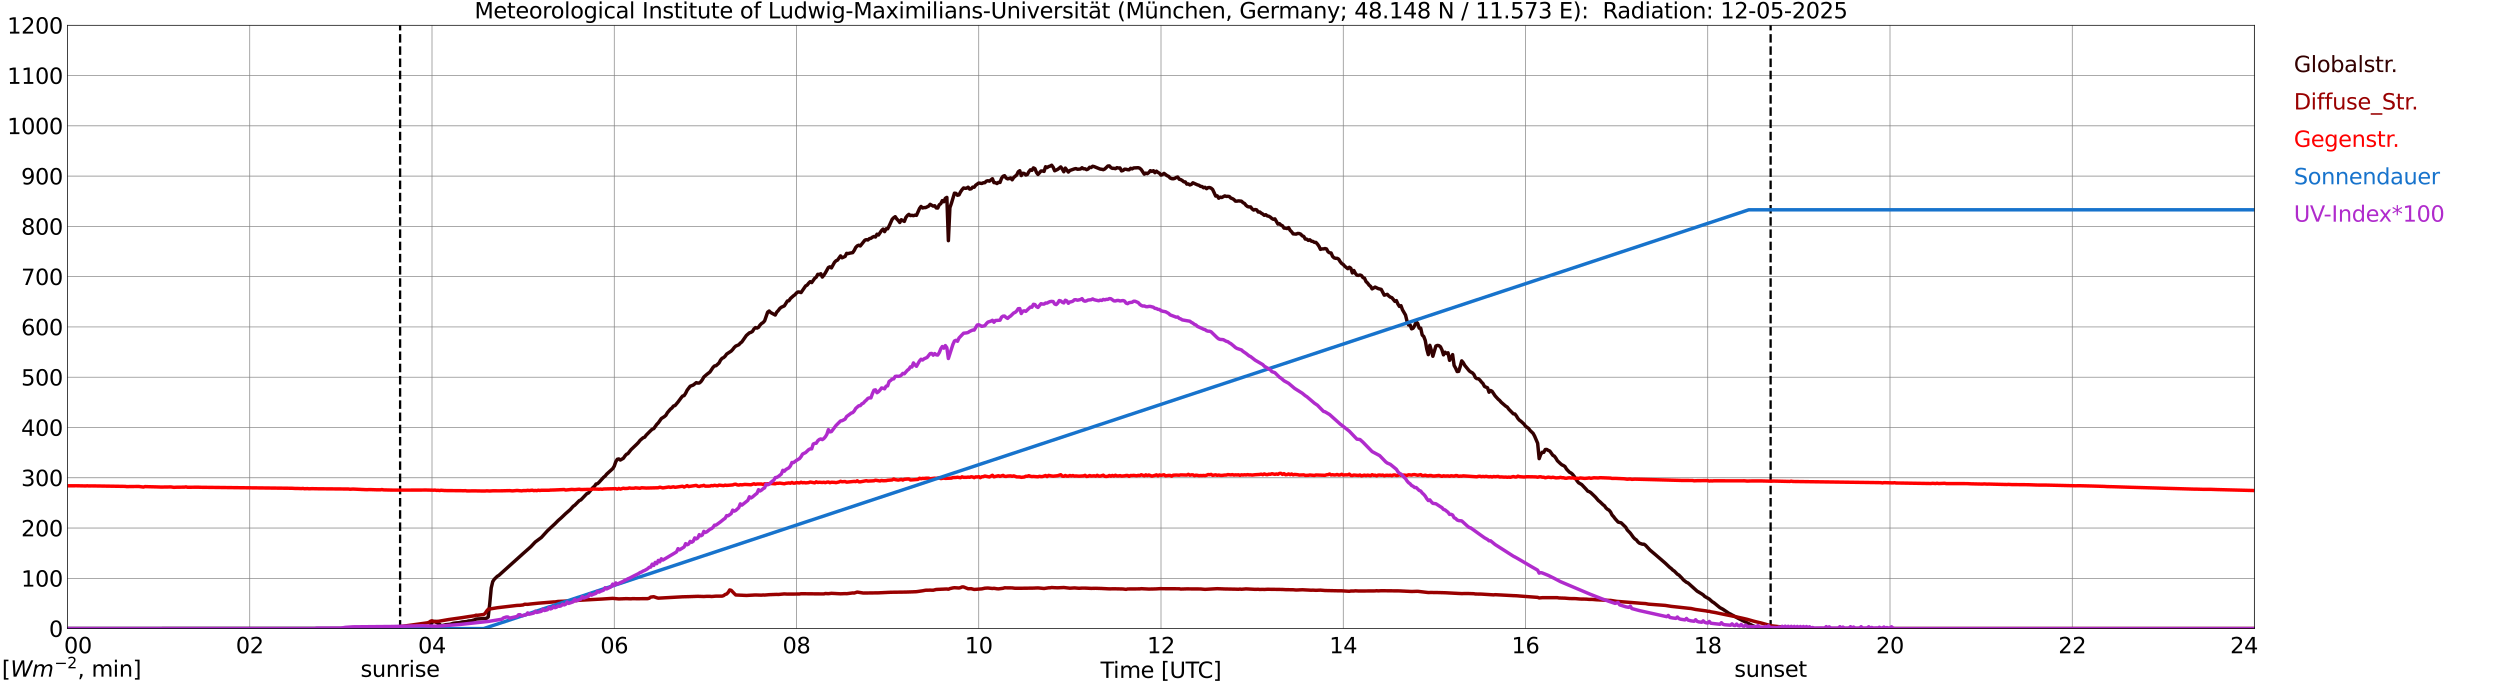 <?xml version="1.0" encoding="utf-8" standalone="no"?>
<!DOCTYPE svg PUBLIC "-//W3C//DTD SVG 1.1//EN"
  "http://www.w3.org/Graphics/SVG/1.1/DTD/svg11.dtd">
<svg xmlns:xlink="http://www.w3.org/1999/xlink" width="1085.4pt" height="296.64pt" viewBox="0 0 1085.4 296.64" xmlns="http://www.w3.org/2000/svg" version="1.1">
 <defs>
  <style type="text/css">*{stroke-linejoin: round; stroke-linecap: butt}</style>
 </defs>
 <g id="figure_1">
  <g id="patch_1">
   <path d="M 0 296.64 
L 1085.4 296.64 
L 1085.4 0 
L 0 0 
z
" style="fill: #ffffff"/>
  </g>
  <g id="axes_1">
   <g id="patch_2">
    <path d="M 29.306 272.909 
L 978.814 272.909 
L 978.814 10.976 
L 29.306 10.976 
z
" style="fill: #ffffff"/>
   </g>
   <g id="patch_3">
    <path d="M 978.814 272.909 
L 978.814 272.909 
L 978.814 10.976 
L 978.814 10.976 
z
" clip-path="url(#p83edcec42e)" style="fill: #d3d3d3; opacity: 0.25; stroke: #d3d3d3; stroke-linejoin: miter"/>
   </g>
   <g id="matplotlib.axis_1">
    <g id="xtick_1">
     <g id="line2d_1">
      <path d="M 29.306 272.909 
L 29.306 10.976 
" clip-path="url(#p83edcec42e)" style="fill: none; stroke: #808080; stroke-width: 0.3; stroke-linecap: square"/>
     </g>
     <g id="line2d_2"/>
     <g id="text_1">
      <!--    00 -->
      <g transform="translate(18.733 283.627) scale(0.095 -0.095)">
       <defs>
        <path id="DejaVuSans-20" transform="scale(0.016)"/>
        <path id="DejaVuSans-30" d="M 2034 4250 
Q 1547 4250 1301 3770 
Q 1056 3291 1056 2328 
Q 1056 1369 1301 889 
Q 1547 409 2034 409 
Q 2525 409 2770 889 
Q 3016 1369 3016 2328 
Q 3016 3291 2770 3770 
Q 2525 4250 2034 4250 
z
M 2034 4750 
Q 2819 4750 3233 4129 
Q 3647 3509 3647 2328 
Q 3647 1150 3233 529 
Q 2819 -91 2034 -91 
Q 1250 -91 836 529 
Q 422 1150 422 2328 
Q 422 3509 836 4129 
Q 1250 4750 2034 4750 
z
" transform="scale(0.016)"/>
       </defs>
       <use xlink:href="#DejaVuSans-20"/>
       <use xlink:href="#DejaVuSans-20" transform="translate(31.787 0)"/>
       <use xlink:href="#DejaVuSans-20" transform="translate(63.574 0)"/>
       <use xlink:href="#DejaVuSans-30" transform="translate(95.361 0)"/>
       <use xlink:href="#DejaVuSans-30" transform="translate(158.984 0)"/>
      </g>
     </g>
    </g>
    <g id="xtick_2">
     <g id="line2d_3">
      <path d="M 108.431 272.909 
L 108.431 10.976 
" clip-path="url(#p83edcec42e)" style="fill: none; stroke: #808080; stroke-width: 0.3; stroke-linecap: square"/>
     </g>
     <g id="line2d_4"/>
     <g id="text_2">
      <!-- 02 -->
      <g transform="translate(102.387 283.627) scale(0.095 -0.095)">
       <defs>
        <path id="DejaVuSans-32" d="M 1228 531 
L 3431 531 
L 3431 0 
L 469 0 
L 469 531 
Q 828 903 1448 1529 
Q 2069 2156 2228 2338 
Q 2531 2678 2651 2914 
Q 2772 3150 2772 3378 
Q 2772 3750 2511 3984 
Q 2250 4219 1831 4219 
Q 1534 4219 1204 4116 
Q 875 4013 500 3803 
L 500 4441 
Q 881 4594 1212 4672 
Q 1544 4750 1819 4750 
Q 2544 4750 2975 4387 
Q 3406 4025 3406 3419 
Q 3406 3131 3298 2873 
Q 3191 2616 2906 2266 
Q 2828 2175 2409 1742 
Q 1991 1309 1228 531 
z
" transform="scale(0.016)"/>
       </defs>
       <use xlink:href="#DejaVuSans-30"/>
       <use xlink:href="#DejaVuSans-32" transform="translate(63.623 0)"/>
      </g>
     </g>
    </g>
    <g id="xtick_3">
     <g id="line2d_5">
      <path d="M 187.557 272.909 
L 187.557 10.976 
" clip-path="url(#p83edcec42e)" style="fill: none; stroke: #808080; stroke-width: 0.3; stroke-linecap: square"/>
     </g>
     <g id="line2d_6"/>
     <g id="text_3">
      <!-- 04 -->
      <g transform="translate(181.513 283.627) scale(0.095 -0.095)">
       <defs>
        <path id="DejaVuSans-34" d="M 2419 4116 
L 825 1625 
L 2419 1625 
L 2419 4116 
z
M 2253 4666 
L 3047 4666 
L 3047 1625 
L 3713 1625 
L 3713 1100 
L 3047 1100 
L 3047 0 
L 2419 0 
L 2419 1100 
L 313 1100 
L 313 1709 
L 2253 4666 
z
" transform="scale(0.016)"/>
       </defs>
       <use xlink:href="#DejaVuSans-30"/>
       <use xlink:href="#DejaVuSans-34" transform="translate(63.623 0)"/>
      </g>
     </g>
    </g>
    <g id="xtick_4">
     <g id="line2d_7">
      <path d="M 266.683 272.909 
L 266.683 10.976 
" clip-path="url(#p83edcec42e)" style="fill: none; stroke: #808080; stroke-width: 0.3; stroke-linecap: square"/>
     </g>
     <g id="line2d_8"/>
     <g id="text_4">
      <!-- 06 -->
      <g transform="translate(260.638 283.627) scale(0.095 -0.095)">
       <defs>
        <path id="DejaVuSans-36" d="M 2113 2584 
Q 1688 2584 1439 2293 
Q 1191 2003 1191 1497 
Q 1191 994 1439 701 
Q 1688 409 2113 409 
Q 2538 409 2786 701 
Q 3034 994 3034 1497 
Q 3034 2003 2786 2293 
Q 2538 2584 2113 2584 
z
M 3366 4563 
L 3366 3988 
Q 3128 4100 2886 4159 
Q 2644 4219 2406 4219 
Q 1781 4219 1451 3797 
Q 1122 3375 1075 2522 
Q 1259 2794 1537 2939 
Q 1816 3084 2150 3084 
Q 2853 3084 3261 2657 
Q 3669 2231 3669 1497 
Q 3669 778 3244 343 
Q 2819 -91 2113 -91 
Q 1303 -91 875 529 
Q 447 1150 447 2328 
Q 447 3434 972 4092 
Q 1497 4750 2381 4750 
Q 2619 4750 2861 4703 
Q 3103 4656 3366 4563 
z
" transform="scale(0.016)"/>
       </defs>
       <use xlink:href="#DejaVuSans-30"/>
       <use xlink:href="#DejaVuSans-36" transform="translate(63.623 0)"/>
      </g>
     </g>
    </g>
    <g id="xtick_5">
     <g id="line2d_9">
      <path d="M 345.808 272.909 
L 345.808 10.976 
" clip-path="url(#p83edcec42e)" style="fill: none; stroke: #808080; stroke-width: 0.3; stroke-linecap: square"/>
     </g>
     <g id="line2d_10"/>
     <g id="text_5">
      <!-- 08 -->
      <g transform="translate(339.764 283.627) scale(0.095 -0.095)">
       <defs>
        <path id="DejaVuSans-38" d="M 2034 2216 
Q 1584 2216 1326 1975 
Q 1069 1734 1069 1313 
Q 1069 891 1326 650 
Q 1584 409 2034 409 
Q 2484 409 2743 651 
Q 3003 894 3003 1313 
Q 3003 1734 2745 1975 
Q 2488 2216 2034 2216 
z
M 1403 2484 
Q 997 2584 770 2862 
Q 544 3141 544 3541 
Q 544 4100 942 4425 
Q 1341 4750 2034 4750 
Q 2731 4750 3128 4425 
Q 3525 4100 3525 3541 
Q 3525 3141 3298 2862 
Q 3072 2584 2669 2484 
Q 3125 2378 3379 2068 
Q 3634 1759 3634 1313 
Q 3634 634 3220 271 
Q 2806 -91 2034 -91 
Q 1263 -91 848 271 
Q 434 634 434 1313 
Q 434 1759 690 2068 
Q 947 2378 1403 2484 
z
M 1172 3481 
Q 1172 3119 1398 2916 
Q 1625 2713 2034 2713 
Q 2441 2713 2670 2916 
Q 2900 3119 2900 3481 
Q 2900 3844 2670 4047 
Q 2441 4250 2034 4250 
Q 1625 4250 1398 4047 
Q 1172 3844 1172 3481 
z
" transform="scale(0.016)"/>
       </defs>
       <use xlink:href="#DejaVuSans-30"/>
       <use xlink:href="#DejaVuSans-38" transform="translate(63.623 0)"/>
      </g>
     </g>
    </g>
    <g id="xtick_6">
     <g id="line2d_11">
      <path d="M 424.934 272.909 
L 424.934 10.976 
" clip-path="url(#p83edcec42e)" style="fill: none; stroke: #808080; stroke-width: 0.3; stroke-linecap: square"/>
     </g>
     <g id="line2d_12"/>
     <g id="text_6">
      <!-- 10 -->
      <g transform="translate(418.89 283.627) scale(0.095 -0.095)">
       <defs>
        <path id="DejaVuSans-31" d="M 794 531 
L 1825 531 
L 1825 4091 
L 703 3866 
L 703 4441 
L 1819 4666 
L 2450 4666 
L 2450 531 
L 3481 531 
L 3481 0 
L 794 0 
L 794 531 
z
" transform="scale(0.016)"/>
       </defs>
       <use xlink:href="#DejaVuSans-31"/>
       <use xlink:href="#DejaVuSans-30" transform="translate(63.623 0)"/>
      </g>
     </g>
    </g>
    <g id="xtick_7">
     <g id="line2d_13">
      <path d="M 504.06 272.909 
L 504.06 10.976 
" clip-path="url(#p83edcec42e)" style="fill: none; stroke: #808080; stroke-width: 0.3; stroke-linecap: square"/>
     </g>
     <g id="line2d_14"/>
     <g id="text_7">
      <!-- 12 -->
      <g transform="translate(498.015 283.627) scale(0.095 -0.095)">
       <use xlink:href="#DejaVuSans-31"/>
       <use xlink:href="#DejaVuSans-32" transform="translate(63.623 0)"/>
      </g>
     </g>
    </g>
    <g id="xtick_8">
     <g id="line2d_15">
      <path d="M 583.185 272.909 
L 583.185 10.976 
" clip-path="url(#p83edcec42e)" style="fill: none; stroke: #808080; stroke-width: 0.3; stroke-linecap: square"/>
     </g>
     <g id="line2d_16"/>
     <g id="text_8">
      <!-- 14 -->
      <g transform="translate(577.141 283.627) scale(0.095 -0.095)">
       <use xlink:href="#DejaVuSans-31"/>
       <use xlink:href="#DejaVuSans-34" transform="translate(63.623 0)"/>
      </g>
     </g>
    </g>
    <g id="xtick_9">
     <g id="line2d_17">
      <path d="M 662.311 272.909 
L 662.311 10.976 
" clip-path="url(#p83edcec42e)" style="fill: none; stroke: #808080; stroke-width: 0.3; stroke-linecap: square"/>
     </g>
     <g id="line2d_18"/>
     <g id="text_9">
      <!-- 16 -->
      <g transform="translate(656.267 283.627) scale(0.095 -0.095)">
       <use xlink:href="#DejaVuSans-31"/>
       <use xlink:href="#DejaVuSans-36" transform="translate(63.623 0)"/>
      </g>
     </g>
    </g>
    <g id="xtick_10">
     <g id="line2d_19">
      <path d="M 741.437 272.909 
L 741.437 10.976 
" clip-path="url(#p83edcec42e)" style="fill: none; stroke: #808080; stroke-width: 0.3; stroke-linecap: square"/>
     </g>
     <g id="line2d_20"/>
     <g id="text_10">
      <!-- 18 -->
      <g transform="translate(735.392 283.627) scale(0.095 -0.095)">
       <use xlink:href="#DejaVuSans-31"/>
       <use xlink:href="#DejaVuSans-38" transform="translate(63.623 0)"/>
      </g>
     </g>
    </g>
    <g id="xtick_11">
     <g id="line2d_21">
      <path d="M 820.562 272.909 
L 820.562 10.976 
" clip-path="url(#p83edcec42e)" style="fill: none; stroke: #808080; stroke-width: 0.3; stroke-linecap: square"/>
     </g>
     <g id="line2d_22"/>
     <g id="text_11">
      <!-- 20 -->
      <g transform="translate(814.518 283.627) scale(0.095 -0.095)">
       <use xlink:href="#DejaVuSans-32"/>
       <use xlink:href="#DejaVuSans-30" transform="translate(63.623 0)"/>
      </g>
     </g>
    </g>
    <g id="xtick_12">
     <g id="line2d_23">
      <path d="M 899.688 272.909 
L 899.688 10.976 
" clip-path="url(#p83edcec42e)" style="fill: none; stroke: #808080; stroke-width: 0.3; stroke-linecap: square"/>
     </g>
     <g id="line2d_24"/>
     <g id="text_12">
      <!-- 22 -->
      <g transform="translate(893.644 283.627) scale(0.095 -0.095)">
       <use xlink:href="#DejaVuSans-32"/>
       <use xlink:href="#DejaVuSans-32" transform="translate(63.623 0)"/>
      </g>
     </g>
    </g>
    <g id="xtick_13">
     <g id="line2d_25">
      <path d="M 978.814 272.909 
L 978.814 10.976 
" clip-path="url(#p83edcec42e)" style="fill: none; stroke: #808080; stroke-width: 0.3; stroke-linecap: square"/>
     </g>
     <g id="line2d_26"/>
     <g id="text_13">
      <!-- 24    -->
      <g transform="translate(968.241 283.627) scale(0.095 -0.095)">
       <use xlink:href="#DejaVuSans-32"/>
       <use xlink:href="#DejaVuSans-34" transform="translate(63.623 0)"/>
       <use xlink:href="#DejaVuSans-20" transform="translate(127.246 0)"/>
       <use xlink:href="#DejaVuSans-20" transform="translate(159.033 0)"/>
       <use xlink:href="#DejaVuSans-20" transform="translate(190.82 0)"/>
      </g>
     </g>
    </g>
    <g id="text_14">
     <!-- Time [UTC] -->
     <g transform="translate(477.806 294.322) scale(0.095 -0.095)">
      <defs>
       <path id="DejaVuSans-54" d="M -19 4666 
L 3928 4666 
L 3928 4134 
L 2272 4134 
L 2272 0 
L 1638 0 
L 1638 4134 
L -19 4134 
L -19 4666 
z
" transform="scale(0.016)"/>
       <path id="DejaVuSans-69" d="M 603 3500 
L 1178 3500 
L 1178 0 
L 603 0 
L 603 3500 
z
M 603 4863 
L 1178 4863 
L 1178 4134 
L 603 4134 
L 603 4863 
z
" transform="scale(0.016)"/>
       <path id="DejaVuSans-6d" d="M 3328 2828 
Q 3544 3216 3844 3400 
Q 4144 3584 4550 3584 
Q 5097 3584 5394 3201 
Q 5691 2819 5691 2113 
L 5691 0 
L 5113 0 
L 5113 2094 
Q 5113 2597 4934 2840 
Q 4756 3084 4391 3084 
Q 3944 3084 3684 2787 
Q 3425 2491 3425 1978 
L 3425 0 
L 2847 0 
L 2847 2094 
Q 2847 2600 2669 2842 
Q 2491 3084 2119 3084 
Q 1678 3084 1418 2786 
Q 1159 2488 1159 1978 
L 1159 0 
L 581 0 
L 581 3500 
L 1159 3500 
L 1159 2956 
Q 1356 3278 1631 3431 
Q 1906 3584 2284 3584 
Q 2666 3584 2933 3390 
Q 3200 3197 3328 2828 
z
" transform="scale(0.016)"/>
       <path id="DejaVuSans-65" d="M 3597 1894 
L 3597 1613 
L 953 1613 
Q 991 1019 1311 708 
Q 1631 397 2203 397 
Q 2534 397 2845 478 
Q 3156 559 3463 722 
L 3463 178 
Q 3153 47 2828 -22 
Q 2503 -91 2169 -91 
Q 1331 -91 842 396 
Q 353 884 353 1716 
Q 353 2575 817 3079 
Q 1281 3584 2069 3584 
Q 2775 3584 3186 3129 
Q 3597 2675 3597 1894 
z
M 3022 2063 
Q 3016 2534 2758 2815 
Q 2500 3097 2075 3097 
Q 1594 3097 1305 2825 
Q 1016 2553 972 2059 
L 3022 2063 
z
" transform="scale(0.016)"/>
       <path id="DejaVuSans-5b" d="M 550 4863 
L 1875 4863 
L 1875 4416 
L 1125 4416 
L 1125 -397 
L 1875 -397 
L 1875 -844 
L 550 -844 
L 550 4863 
z
" transform="scale(0.016)"/>
       <path id="DejaVuSans-55" d="M 556 4666 
L 1191 4666 
L 1191 1831 
Q 1191 1081 1462 751 
Q 1734 422 2344 422 
Q 2950 422 3222 751 
Q 3494 1081 3494 1831 
L 3494 4666 
L 4128 4666 
L 4128 1753 
Q 4128 841 3676 375 
Q 3225 -91 2344 -91 
Q 1459 -91 1007 375 
Q 556 841 556 1753 
L 556 4666 
z
" transform="scale(0.016)"/>
       <path id="DejaVuSans-43" d="M 4122 4306 
L 4122 3641 
Q 3803 3938 3442 4084 
Q 3081 4231 2675 4231 
Q 1875 4231 1450 3742 
Q 1025 3253 1025 2328 
Q 1025 1406 1450 917 
Q 1875 428 2675 428 
Q 3081 428 3442 575 
Q 3803 722 4122 1019 
L 4122 359 
Q 3791 134 3420 21 
Q 3050 -91 2638 -91 
Q 1578 -91 968 557 
Q 359 1206 359 2328 
Q 359 3453 968 4101 
Q 1578 4750 2638 4750 
Q 3056 4750 3426 4639 
Q 3797 4528 4122 4306 
z
" transform="scale(0.016)"/>
       <path id="DejaVuSans-5d" d="M 1947 4863 
L 1947 -844 
L 622 -844 
L 622 -397 
L 1369 -397 
L 1369 4416 
L 622 4416 
L 622 4863 
L 1947 4863 
z
" transform="scale(0.016)"/>
      </defs>
      <use xlink:href="#DejaVuSans-54"/>
      <use xlink:href="#DejaVuSans-69" transform="translate(57.959 0)"/>
      <use xlink:href="#DejaVuSans-6d" transform="translate(85.742 0)"/>
      <use xlink:href="#DejaVuSans-65" transform="translate(183.154 0)"/>
      <use xlink:href="#DejaVuSans-20" transform="translate(244.678 0)"/>
      <use xlink:href="#DejaVuSans-5b" transform="translate(276.465 0)"/>
      <use xlink:href="#DejaVuSans-55" transform="translate(315.479 0)"/>
      <use xlink:href="#DejaVuSans-54" transform="translate(388.672 0)"/>
      <use xlink:href="#DejaVuSans-43" transform="translate(443.881 0)"/>
      <use xlink:href="#DejaVuSans-5d" transform="translate(513.705 0)"/>
     </g>
    </g>
   </g>
   <g id="matplotlib.axis_2">
    <g id="ytick_1">
     <g id="line2d_27">
      <path d="M 29.306 272.909 
L 978.814 272.909 
" clip-path="url(#p83edcec42e)" style="fill: none; stroke: #808080; stroke-width: 0.3; stroke-linecap: square"/>
     </g>
     <g id="line2d_28"/>
     <g id="text_15">
      <!-- 0 -->
      <g transform="translate(21.261 276.518) scale(0.095 -0.095)">
       <use xlink:href="#DejaVuSans-30"/>
      </g>
     </g>
    </g>
    <g id="ytick_2">
     <g id="line2d_29">
      <path d="M 29.306 251.081 
L 978.814 251.081 
" clip-path="url(#p83edcec42e)" style="fill: none; stroke: #808080; stroke-width: 0.3; stroke-linecap: square"/>
     </g>
     <g id="line2d_30"/>
     <g id="text_16">
      <!-- 100 -->
      <g transform="translate(9.173 254.69) scale(0.095 -0.095)">
       <use xlink:href="#DejaVuSans-31"/>
       <use xlink:href="#DejaVuSans-30" transform="translate(63.623 0)"/>
       <use xlink:href="#DejaVuSans-30" transform="translate(127.246 0)"/>
      </g>
     </g>
    </g>
    <g id="ytick_3">
     <g id="line2d_31">
      <path d="M 29.306 229.253 
L 978.814 229.253 
" clip-path="url(#p83edcec42e)" style="fill: none; stroke: #808080; stroke-width: 0.3; stroke-linecap: square"/>
     </g>
     <g id="line2d_32"/>
     <g id="text_17">
      <!-- 200 -->
      <g transform="translate(9.173 232.863) scale(0.095 -0.095)">
       <use xlink:href="#DejaVuSans-32"/>
       <use xlink:href="#DejaVuSans-30" transform="translate(63.623 0)"/>
       <use xlink:href="#DejaVuSans-30" transform="translate(127.246 0)"/>
      </g>
     </g>
    </g>
    <g id="ytick_4">
     <g id="line2d_33">
      <path d="M 29.306 207.426 
L 978.814 207.426 
" clip-path="url(#p83edcec42e)" style="fill: none; stroke: #808080; stroke-width: 0.3; stroke-linecap: square"/>
     </g>
     <g id="line2d_34"/>
     <g id="text_18">
      <!-- 300 -->
      <g transform="translate(9.173 211.035) scale(0.095 -0.095)">
       <defs>
        <path id="DejaVuSans-33" d="M 2597 2516 
Q 3050 2419 3304 2112 
Q 3559 1806 3559 1356 
Q 3559 666 3084 287 
Q 2609 -91 1734 -91 
Q 1441 -91 1130 -33 
Q 819 25 488 141 
L 488 750 
Q 750 597 1062 519 
Q 1375 441 1716 441 
Q 2309 441 2620 675 
Q 2931 909 2931 1356 
Q 2931 1769 2642 2001 
Q 2353 2234 1838 2234 
L 1294 2234 
L 1294 2753 
L 1863 2753 
Q 2328 2753 2575 2939 
Q 2822 3125 2822 3475 
Q 2822 3834 2567 4026 
Q 2313 4219 1838 4219 
Q 1578 4219 1281 4162 
Q 984 4106 628 3988 
L 628 4550 
Q 988 4650 1302 4700 
Q 1616 4750 1894 4750 
Q 2613 4750 3031 4423 
Q 3450 4097 3450 3541 
Q 3450 3153 3228 2886 
Q 3006 2619 2597 2516 
z
" transform="scale(0.016)"/>
       </defs>
       <use xlink:href="#DejaVuSans-33"/>
       <use xlink:href="#DejaVuSans-30" transform="translate(63.623 0)"/>
       <use xlink:href="#DejaVuSans-30" transform="translate(127.246 0)"/>
      </g>
     </g>
    </g>
    <g id="ytick_5">
     <g id="line2d_35">
      <path d="M 29.306 185.598 
L 978.814 185.598 
" clip-path="url(#p83edcec42e)" style="fill: none; stroke: #808080; stroke-width: 0.3; stroke-linecap: square"/>
     </g>
     <g id="line2d_36"/>
     <g id="text_19">
      <!-- 400 -->
      <g transform="translate(9.173 189.207) scale(0.095 -0.095)">
       <use xlink:href="#DejaVuSans-34"/>
       <use xlink:href="#DejaVuSans-30" transform="translate(63.623 0)"/>
       <use xlink:href="#DejaVuSans-30" transform="translate(127.246 0)"/>
      </g>
     </g>
    </g>
    <g id="ytick_6">
     <g id="line2d_37">
      <path d="M 29.306 163.77 
L 978.814 163.77 
" clip-path="url(#p83edcec42e)" style="fill: none; stroke: #808080; stroke-width: 0.3; stroke-linecap: square"/>
     </g>
     <g id="line2d_38"/>
     <g id="text_20">
      <!-- 500 -->
      <g transform="translate(9.173 167.379) scale(0.095 -0.095)">
       <defs>
        <path id="DejaVuSans-35" d="M 691 4666 
L 3169 4666 
L 3169 4134 
L 1269 4134 
L 1269 2991 
Q 1406 3038 1543 3061 
Q 1681 3084 1819 3084 
Q 2600 3084 3056 2656 
Q 3513 2228 3513 1497 
Q 3513 744 3044 326 
Q 2575 -91 1722 -91 
Q 1428 -91 1123 -41 
Q 819 9 494 109 
L 494 744 
Q 775 591 1075 516 
Q 1375 441 1709 441 
Q 2250 441 2565 725 
Q 2881 1009 2881 1497 
Q 2881 1984 2565 2268 
Q 2250 2553 1709 2553 
Q 1456 2553 1204 2497 
Q 953 2441 691 2322 
L 691 4666 
z
" transform="scale(0.016)"/>
       </defs>
       <use xlink:href="#DejaVuSans-35"/>
       <use xlink:href="#DejaVuSans-30" transform="translate(63.623 0)"/>
       <use xlink:href="#DejaVuSans-30" transform="translate(127.246 0)"/>
      </g>
     </g>
    </g>
    <g id="ytick_7">
     <g id="line2d_39">
      <path d="M 29.306 141.942 
L 978.814 141.942 
" clip-path="url(#p83edcec42e)" style="fill: none; stroke: #808080; stroke-width: 0.3; stroke-linecap: square"/>
     </g>
     <g id="line2d_40"/>
     <g id="text_21">
      <!-- 600 -->
      <g transform="translate(9.173 145.551) scale(0.095 -0.095)">
       <use xlink:href="#DejaVuSans-36"/>
       <use xlink:href="#DejaVuSans-30" transform="translate(63.623 0)"/>
       <use xlink:href="#DejaVuSans-30" transform="translate(127.246 0)"/>
      </g>
     </g>
    </g>
    <g id="ytick_8">
     <g id="line2d_41">
      <path d="M 29.306 120.114 
L 978.814 120.114 
" clip-path="url(#p83edcec42e)" style="fill: none; stroke: #808080; stroke-width: 0.3; stroke-linecap: square"/>
     </g>
     <g id="line2d_42"/>
     <g id="text_22">
      <!-- 700 -->
      <g transform="translate(9.173 123.724) scale(0.095 -0.095)">
       <defs>
        <path id="DejaVuSans-37" d="M 525 4666 
L 3525 4666 
L 3525 4397 
L 1831 0 
L 1172 0 
L 2766 4134 
L 525 4134 
L 525 4666 
z
" transform="scale(0.016)"/>
       </defs>
       <use xlink:href="#DejaVuSans-37"/>
       <use xlink:href="#DejaVuSans-30" transform="translate(63.623 0)"/>
       <use xlink:href="#DejaVuSans-30" transform="translate(127.246 0)"/>
      </g>
     </g>
    </g>
    <g id="ytick_9">
     <g id="line2d_43">
      <path d="M 29.306 98.287 
L 978.814 98.287 
" clip-path="url(#p83edcec42e)" style="fill: none; stroke: #808080; stroke-width: 0.3; stroke-linecap: square"/>
     </g>
     <g id="line2d_44"/>
     <g id="text_23">
      <!-- 800 -->
      <g transform="translate(9.173 101.896) scale(0.095 -0.095)">
       <use xlink:href="#DejaVuSans-38"/>
       <use xlink:href="#DejaVuSans-30" transform="translate(63.623 0)"/>
       <use xlink:href="#DejaVuSans-30" transform="translate(127.246 0)"/>
      </g>
     </g>
    </g>
    <g id="ytick_10">
     <g id="line2d_45">
      <path d="M 29.306 76.459 
L 978.814 76.459 
" clip-path="url(#p83edcec42e)" style="fill: none; stroke: #808080; stroke-width: 0.3; stroke-linecap: square"/>
     </g>
     <g id="line2d_46"/>
     <g id="text_24">
      <!-- 900 -->
      <g transform="translate(9.173 80.068) scale(0.095 -0.095)">
       <defs>
        <path id="DejaVuSans-39" d="M 703 97 
L 703 672 
Q 941 559 1184 500 
Q 1428 441 1663 441 
Q 2288 441 2617 861 
Q 2947 1281 2994 2138 
Q 2813 1869 2534 1725 
Q 2256 1581 1919 1581 
Q 1219 1581 811 2004 
Q 403 2428 403 3163 
Q 403 3881 828 4315 
Q 1253 4750 1959 4750 
Q 2769 4750 3195 4129 
Q 3622 3509 3622 2328 
Q 3622 1225 3098 567 
Q 2575 -91 1691 -91 
Q 1453 -91 1209 -44 
Q 966 3 703 97 
z
M 1959 2075 
Q 2384 2075 2632 2365 
Q 2881 2656 2881 3163 
Q 2881 3666 2632 3958 
Q 2384 4250 1959 4250 
Q 1534 4250 1286 3958 
Q 1038 3666 1038 3163 
Q 1038 2656 1286 2365 
Q 1534 2075 1959 2075 
z
" transform="scale(0.016)"/>
       </defs>
       <use xlink:href="#DejaVuSans-39"/>
       <use xlink:href="#DejaVuSans-30" transform="translate(63.623 0)"/>
       <use xlink:href="#DejaVuSans-30" transform="translate(127.246 0)"/>
      </g>
     </g>
    </g>
    <g id="ytick_11">
     <g id="line2d_47">
      <path d="M 29.306 54.631 
L 978.814 54.631 
" clip-path="url(#p83edcec42e)" style="fill: none; stroke: #808080; stroke-width: 0.3; stroke-linecap: square"/>
     </g>
     <g id="line2d_48"/>
     <g id="text_25">
      <!-- 1000 -->
      <g transform="translate(3.128 58.24) scale(0.095 -0.095)">
       <use xlink:href="#DejaVuSans-31"/>
       <use xlink:href="#DejaVuSans-30" transform="translate(63.623 0)"/>
       <use xlink:href="#DejaVuSans-30" transform="translate(127.246 0)"/>
       <use xlink:href="#DejaVuSans-30" transform="translate(190.869 0)"/>
      </g>
     </g>
    </g>
    <g id="ytick_12">
     <g id="line2d_49">
      <path d="M 29.306 32.803 
L 978.814 32.803 
" clip-path="url(#p83edcec42e)" style="fill: none; stroke: #808080; stroke-width: 0.3; stroke-linecap: square"/>
     </g>
     <g id="line2d_50"/>
     <g id="text_26">
      <!-- 1100 -->
      <g transform="translate(3.128 36.413) scale(0.095 -0.095)">
       <use xlink:href="#DejaVuSans-31"/>
       <use xlink:href="#DejaVuSans-31" transform="translate(63.623 0)"/>
       <use xlink:href="#DejaVuSans-30" transform="translate(127.246 0)"/>
       <use xlink:href="#DejaVuSans-30" transform="translate(190.869 0)"/>
      </g>
     </g>
    </g>
    <g id="ytick_13">
     <g id="line2d_51">
      <path d="M 29.306 10.976 
L 978.814 10.976 
" clip-path="url(#p83edcec42e)" style="fill: none; stroke: #808080; stroke-width: 0.3; stroke-linecap: square"/>
     </g>
     <g id="line2d_52"/>
     <g id="text_27">
      <!-- 1200 -->
      <g transform="translate(3.128 14.585) scale(0.095 -0.095)">
       <use xlink:href="#DejaVuSans-31"/>
       <use xlink:href="#DejaVuSans-32" transform="translate(63.623 0)"/>
       <use xlink:href="#DejaVuSans-30" transform="translate(127.246 0)"/>
       <use xlink:href="#DejaVuSans-30" transform="translate(190.869 0)"/>
      </g>
     </g>
    </g>
   </g>
   <g id="line2d_53">
    <path d="M 173.71 272.909 
L 173.71 10.976 
" clip-path="url(#p83edcec42e)" style="fill: none; stroke-dasharray: 3.7,1.6; stroke-dashoffset: 0; stroke: #000000"/>
   </g>
   <g id="line2d_54">
    <path d="M 768.735 272.909 
L 768.735 10.976 
" clip-path="url(#p83edcec42e)" style="fill: none; stroke-dasharray: 3.7,1.6; stroke-dashoffset: 0; stroke: #000000"/>
   </g>
   <g id="line2d_55">
    <path d="M 29.306 272.909 
L 184.26 272.859 
L 186.238 272.52 
L 187.557 270.241 
L 188.216 269.853 
L 188.876 269.768 
L 189.535 270.292 
L 190.854 271.001 
L 191.513 271.693 
L 192.832 271.407 
L 193.492 271.222 
L 195.47 271.036 
L 196.788 270.613 
L 198.107 270.444 
L 199.426 270.342 
L 200.745 270.021 
L 202.063 269.903 
L 202.723 269.835 
L 203.382 269.617 
L 204.701 269.499 
L 206.02 269.111 
L 206.679 268.772 
L 210.635 268.519 
L 211.295 268.419 
L 211.954 267.895 
L 212.614 262.222 
L 213.273 255.25 
L 213.932 252.5 
L 214.592 251.487 
L 215.91 250.204 
L 216.57 249.815 
L 220.526 246.253 
L 227.12 240.327 
L 230.417 237.408 
L 232.395 235.313 
L 235.033 233.355 
L 237.67 230.452 
L 240.967 227.38 
L 242.286 226.029 
L 243.604 224.881 
L 245.583 222.991 
L 246.901 221.843 
L 247.561 221.269 
L 248.88 219.782 
L 249.539 219.343 
L 251.517 217.335 
L 252.176 217.047 
L 254.814 214.297 
L 255.473 214.044 
L 256.792 212.457 
L 257.451 211.645 
L 258.111 211.106 
L 258.77 210.143 
L 259.43 209.992 
L 260.089 209.383 
L 262.067 207.205 
L 262.726 206.699 
L 263.386 205.856 
L 266.023 203.459 
L 266.683 202.394 
L 267.342 200.486 
L 268.002 199.391 
L 268.661 199.255 
L 269.32 199.727 
L 270.639 198.967 
L 271.298 198.005 
L 271.958 197.245 
L 272.617 196.942 
L 273.936 195.254 
L 276.573 192.738 
L 277.233 192.046 
L 277.892 191.186 
L 279.211 190.055 
L 279.87 189.835 
L 280.53 188.94 
L 282.508 186.949 
L 283.167 186.34 
L 283.827 186.104 
L 285.145 184.231 
L 285.805 183.59 
L 287.124 181.715 
L 288.442 180.872 
L 289.102 180.298 
L 289.761 179.165 
L 291.08 177.631 
L 291.739 177.124 
L 292.399 176.262 
L 293.058 176.094 
L 294.377 174.525 
L 295.696 172.75 
L 296.355 171.94 
L 297.014 171.755 
L 297.674 170.742 
L 298.333 169.408 
L 299.652 167.686 
L 300.971 167.179 
L 302.289 166.134 
L 302.949 166.319 
L 303.608 166.285 
L 304.267 165.745 
L 304.927 164.85 
L 305.586 163.685 
L 306.905 162.521 
L 308.224 161.509 
L 309.543 159.551 
L 310.202 158.874 
L 310.861 158.789 
L 312.18 157.575 
L 312.839 156.342 
L 313.499 155.565 
L 314.158 155.262 
L 314.818 154.655 
L 315.477 153.725 
L 317.455 152.426 
L 318.114 151.734 
L 318.774 150.872 
L 319.433 150.248 
L 320.752 149.691 
L 321.411 148.964 
L 322.071 148.458 
L 324.049 145.64 
L 325.368 144.509 
L 326.027 144.289 
L 326.686 143.883 
L 327.346 142.82 
L 328.005 142.213 
L 328.665 142.449 
L 329.324 142.095 
L 329.983 141.115 
L 330.643 140.44 
L 331.302 140.034 
L 331.961 139.31 
L 333.28 135.527 
L 333.94 135.038 
L 334.599 135.695 
L 336.577 136.776 
L 337.236 135.51 
L 337.896 134.818 
L 338.555 133.94 
L 339.215 133.401 
L 340.533 132.792 
L 341.852 130.681 
L 342.512 130.563 
L 343.171 129.601 
L 344.49 128.42 
L 345.149 127.948 
L 345.808 127.189 
L 346.468 126.748 
L 347.127 126.8 
L 347.787 127.019 
L 349.765 124.133 
L 350.424 123.795 
L 351.083 122.95 
L 351.743 122.293 
L 352.402 122.681 
L 353.721 120.824 
L 354.38 120.335 
L 355.04 119.102 
L 355.699 119.169 
L 356.359 118.848 
L 357.018 120.283 
L 357.677 119.49 
L 358.337 118.477 
L 359.655 116.113 
L 360.315 115.843 
L 360.974 116.316 
L 362.293 113.92 
L 362.952 113.228 
L 363.612 112.94 
L 364.93 111.1 
L 365.59 111.927 
L 366.909 111.335 
L 367.568 110.002 
L 368.227 110.104 
L 368.887 109.919 
L 370.206 109.681 
L 370.865 108.736 
L 371.524 107.437 
L 372.184 106.745 
L 372.843 106.457 
L 373.502 106.778 
L 375.481 104.281 
L 376.14 104.043 
L 376.799 104.195 
L 377.459 103.604 
L 378.118 103.469 
L 378.777 102.98 
L 379.437 102.676 
L 380.096 102.895 
L 380.756 101.681 
L 381.415 102.035 
L 382.734 100.094 
L 383.393 99.468 
L 384.053 100.566 
L 384.712 99.334 
L 385.371 99.35 
L 386.031 98.119 
L 387.349 95.198 
L 388.009 94.539 
L 388.668 94.083 
L 389.328 95.045 
L 389.987 95.737 
L 390.646 96.599 
L 391.306 95.401 
L 392.624 96.126 
L 393.284 94.438 
L 393.943 93.594 
L 394.603 93.07 
L 395.262 93.594 
L 395.921 93.476 
L 396.581 93.644 
L 397.24 93.391 
L 397.899 93.493 
L 399.218 90.52 
L 399.878 89.643 
L 400.537 90.302 
L 401.196 90.117 
L 401.856 90.134 
L 403.175 89.492 
L 403.834 88.715 
L 405.153 89.492 
L 405.812 89.322 
L 406.471 90.267 
L 407.131 90.32 
L 407.79 88.901 
L 408.45 88.445 
L 409.109 87.093 
L 409.768 87.6 
L 410.428 86.081 
L 411.087 85.71 
L 411.746 104.481 
L 412.406 90.167 
L 413.065 88.294 
L 414.384 83.869 
L 415.043 83.955 
L 415.703 84.782 
L 416.362 84.596 
L 417.022 83.313 
L 417.681 82.35 
L 418.34 81.608 
L 419 81.743 
L 419.659 81.709 
L 420.318 81.287 
L 420.978 82.097 
L 421.637 81.962 
L 422.297 81.252 
L 422.956 81.287 
L 423.615 80.41 
L 424.934 79.465 
L 426.253 79.665 
L 426.912 79.362 
L 427.572 79.312 
L 428.231 78.653 
L 428.89 78.452 
L 429.55 78.653 
L 430.869 77.607 
L 431.528 79.279 
L 432.187 79.312 
L 432.847 79.683 
L 433.506 79.159 
L 434.165 79.211 
L 434.825 77.439 
L 435.484 76.527 
L 436.144 76.291 
L 436.803 77.269 
L 437.462 77.657 
L 438.122 77.522 
L 438.781 77.253 
L 439.44 78.063 
L 440.1 77.066 
L 441.419 75.953 
L 442.078 74.586 
L 442.737 74.13 
L 443.397 76.223 
L 444.056 75.226 
L 444.716 75.311 
L 445.375 75.97 
L 446.034 75.75 
L 446.694 74.534 
L 447.353 73.724 
L 448.012 73.96 
L 448.672 72.897 
L 449.331 73.235 
L 449.991 74.855 
L 450.65 75.75 
L 451.969 74.248 
L 452.628 74.23 
L 453.287 74.416 
L 453.947 72.39 
L 454.606 72.761 
L 455.266 72.323 
L 455.925 72.12 
L 456.584 71.733 
L 457.244 72.626 
L 457.903 74.145 
L 459.222 73.521 
L 460.541 72.475 
L 461.2 73.403 
L 461.859 74.569 
L 462.519 72.982 
L 463.838 74.704 
L 464.497 74.012 
L 466.475 73.32 
L 467.134 73.185 
L 467.794 73.488 
L 469.113 73.37 
L 469.772 72.829 
L 470.431 73.303 
L 471.091 73.268 
L 471.75 73.656 
L 472.409 73.403 
L 473.069 72.626 
L 473.728 72.729 
L 474.388 72.187 
L 475.047 72.34 
L 477.685 73.421 
L 478.344 73.488 
L 479.003 73.674 
L 479.663 73.353 
L 480.981 72.087 
L 481.641 72.037 
L 482.3 72.746 
L 482.96 73.1 
L 483.619 73.082 
L 484.278 73.235 
L 484.938 72.796 
L 485.597 72.964 
L 486.256 72.914 
L 486.916 74.198 
L 487.575 74.012 
L 488.235 73.453 
L 488.894 73.488 
L 489.553 73.674 
L 490.213 73.724 
L 490.872 73.065 
L 491.532 73.32 
L 492.191 72.914 
L 494.169 72.812 
L 494.828 73.032 
L 495.488 73.639 
L 496.807 75.614 
L 497.466 75.16 
L 498.125 75.396 
L 498.785 74.907 
L 499.444 74.095 
L 500.103 74.416 
L 500.763 74.112 
L 501.422 74.972 
L 502.082 74.315 
L 502.741 74.855 
L 503.4 75.21 
L 504.06 76.02 
L 504.719 75.75 
L 505.379 75.278 
L 506.697 76.273 
L 507.357 76.559 
L 508.016 77.269 
L 508.675 77.557 
L 509.335 77.625 
L 509.994 77.472 
L 510.654 77.05 
L 511.313 76.865 
L 511.972 77.81 
L 512.632 77.996 
L 513.291 78.367 
L 513.95 78.941 
L 514.61 78.991 
L 515.269 79.936 
L 515.929 79.853 
L 516.588 80.292 
L 517.247 80.039 
L 517.907 79.362 
L 519.885 80.257 
L 520.544 80.443 
L 521.204 80.916 
L 521.863 80.966 
L 522.522 81.506 
L 523.182 81.32 
L 523.841 81.912 
L 524.501 81.455 
L 525.16 81.423 
L 525.819 81.693 
L 526.479 82.265 
L 527.797 85.12 
L 528.457 85.018 
L 529.116 86.065 
L 529.776 85.592 
L 530.435 85.744 
L 531.754 85.053 
L 532.413 85.271 
L 533.073 85.238 
L 533.732 85.321 
L 534.391 85.998 
L 535.051 86.233 
L 535.71 86.622 
L 536.369 87.314 
L 537.029 87.331 
L 537.688 87.213 
L 539.007 87.347 
L 539.666 87.988 
L 540.326 88.327 
L 540.985 89.171 
L 541.644 89.678 
L 542.304 89.846 
L 542.963 89.846 
L 543.623 90.706 
L 544.282 91.197 
L 544.941 90.959 
L 545.601 91.129 
L 546.26 92.057 
L 546.919 92.024 
L 547.579 92.546 
L 548.238 92.919 
L 548.898 93.476 
L 549.557 93.223 
L 550.216 93.747 
L 550.876 93.88 
L 551.535 94.268 
L 552.195 94.86 
L 552.854 95.213 
L 553.513 95.028 
L 554.832 97.291 
L 555.491 97.106 
L 556.151 97.73 
L 556.81 98.034 
L 557.47 99.029 
L 558.129 99.064 
L 558.788 99.232 
L 559.448 98.811 
L 560.107 99.974 
L 560.766 100.633 
L 561.426 101.528 
L 562.745 101.646 
L 563.404 101.343 
L 564.063 101.393 
L 564.723 101.663 
L 565.382 102.388 
L 566.042 102.641 
L 566.701 103.789 
L 567.36 103.84 
L 568.02 104.364 
L 568.679 104.11 
L 569.338 104.702 
L 569.998 104.802 
L 570.657 105.226 
L 571.317 105.241 
L 571.976 105.95 
L 572.635 106.896 
L 573.295 108.264 
L 573.954 108.061 
L 574.613 108.061 
L 575.273 107.908 
L 575.932 108.094 
L 576.592 109.31 
L 577.251 109.748 
L 577.91 109.834 
L 578.57 111.335 
L 579.229 111.962 
L 579.889 112.147 
L 580.548 112.147 
L 581.207 112.534 
L 581.867 113.614 
L 582.526 114.409 
L 583.185 114.83 
L 583.845 115.59 
L 585.164 116.655 
L 585.823 116.028 
L 586.482 116.467 
L 587.142 118.495 
L 587.801 117.447 
L 588.46 118.696 
L 589.12 119.473 
L 589.779 119.575 
L 590.439 119.388 
L 591.098 119.626 
L 591.757 120.536 
L 592.417 120.789 
L 593.076 122.258 
L 593.736 122.867 
L 594.395 123.777 
L 595.054 124.319 
L 595.714 125.414 
L 597.032 124.639 
L 598.351 125.296 
L 599.67 125.635 
L 600.989 128.149 
L 602.307 127.796 
L 602.967 128.505 
L 603.626 129.011 
L 604.286 129.23 
L 605.604 130.834 
L 606.264 130.513 
L 606.923 132.015 
L 607.582 133.045 
L 608.242 132.709 
L 608.901 134.514 
L 610.22 136.793 
L 610.879 139.478 
L 611.539 141.098 
L 612.198 141.03 
L 612.858 142.77 
L 613.517 142.499 
L 614.176 141.368 
L 614.836 139.714 
L 615.495 140.406 
L 616.154 142.466 
L 616.814 142.466 
L 617.473 145.47 
L 618.133 146.079 
L 618.792 147.834 
L 619.451 151.549 
L 620.111 153.963 
L 620.77 149.927 
L 621.429 152.105 
L 622.089 154.67 
L 623.408 150.23 
L 624.067 149.962 
L 624.726 150.062 
L 625.386 150.551 
L 626.045 151.937 
L 626.705 154.063 
L 627.364 152.915 
L 628.023 153.456 
L 628.683 153.168 
L 629.342 156.442 
L 630.661 153.963 
L 631.32 158.656 
L 631.98 159.837 
L 632.639 161.306 
L 633.298 161.221 
L 633.958 159.162 
L 634.617 156.68 
L 635.276 157.457 
L 635.936 158.638 
L 637.914 161.035 
L 638.573 161.524 
L 639.233 161.862 
L 639.892 162.554 
L 640.552 163.938 
L 641.211 164.412 
L 641.87 164.429 
L 642.53 165.019 
L 643.189 165.863 
L 643.848 166.522 
L 644.508 167.788 
L 645.827 168.378 
L 646.486 170.286 
L 647.145 169.543 
L 647.805 169.897 
L 649.123 171.872 
L 650.442 173.309 
L 651.102 173.865 
L 651.761 174.642 
L 653.739 176.347 
L 654.399 176.751 
L 655.058 177.646 
L 657.036 179.672 
L 657.695 179.739 
L 658.355 180.584 
L 659.014 181.682 
L 659.674 182.424 
L 660.333 182.898 
L 661.652 184.111 
L 662.311 185.024 
L 663.63 185.986 
L 664.289 186.864 
L 665.608 188.147 
L 666.267 189.346 
L 667.586 192.452 
L 668.246 199.12 
L 668.905 197.313 
L 669.564 196.352 
L 670.224 196.385 
L 670.883 195.169 
L 671.542 195.119 
L 672.202 195.558 
L 672.861 195.811 
L 674.18 197.686 
L 674.839 198.04 
L 675.499 198.917 
L 676.158 200.032 
L 677.477 201.281 
L 678.136 201.838 
L 678.796 202.126 
L 679.455 202.564 
L 680.114 203.66 
L 681.433 205.046 
L 682.092 205.365 
L 682.752 205.939 
L 683.411 206.784 
L 684.73 208.827 
L 685.389 209.619 
L 686.708 210.379 
L 688.686 212.457 
L 689.346 213.249 
L 690.005 213.47 
L 690.664 213.891 
L 692.643 215.781 
L 693.961 217.318 
L 694.621 217.824 
L 695.939 219.108 
L 696.599 219.597 
L 697.258 220.542 
L 697.918 221.116 
L 698.577 221.487 
L 699.236 222.281 
L 699.896 223.598 
L 700.555 224.307 
L 701.215 225.202 
L 702.533 226.671 
L 703.852 226.992 
L 705.83 228.932 
L 706.49 230.081 
L 707.808 231.447 
L 709.127 233.272 
L 709.786 233.964 
L 710.446 234.402 
L 711.105 235.247 
L 711.765 235.821 
L 713.083 236.275 
L 713.743 236.26 
L 714.402 236.714 
L 716.38 238.842 
L 718.358 240.497 
L 722.974 244.48 
L 724.952 246.353 
L 725.612 246.844 
L 726.271 247.519 
L 726.93 247.94 
L 728.249 249.291 
L 728.909 249.662 
L 730.227 251.013 
L 730.887 251.79 
L 732.205 252.821 
L 732.865 253.089 
L 736.821 256.651 
L 738.799 257.835 
L 739.459 258.273 
L 740.118 258.948 
L 741.437 259.69 
L 742.096 260.078 
L 743.415 261.262 
L 744.074 261.648 
L 746.712 263.809 
L 748.031 264.518 
L 750.668 266.308 
L 751.987 266.983 
L 753.306 267.692 
L 754.624 268.436 
L 761.218 271.778 
L 761.878 271.996 
L 762.537 272.385 
L 763.856 272.909 
L 978.154 272.909 
L 978.154 272.909 
" clip-path="url(#p83edcec42e)" style="fill: none; stroke: #330000; stroke-width: 1.5; stroke-linecap: square"/>
   </g>
   <g id="line2d_56">
    <path d="M 29.306 272.909 
L 165.798 272.909 
L 166.457 272.584 
L 167.776 272.498 
L 169.754 272.415 
L 173.051 272.079 
L 175.029 271.87 
L 185.579 270.401 
L 186.238 270.189 
L 186.898 269.728 
L 187.557 269.519 
L 188.216 269.811 
L 188.876 269.938 
L 189.535 269.77 
L 190.195 269.77 
L 194.81 268.973 
L 200.745 268.133 
L 203.382 267.714 
L 206.02 267.336 
L 206.679 267.083 
L 207.339 267.127 
L 209.976 266.79 
L 210.635 266.286 
L 211.295 265.278 
L 211.954 264.523 
L 215.91 263.852 
L 224.482 262.844 
L 225.801 262.803 
L 227.12 262.634 
L 227.779 262.34 
L 229.098 262.383 
L 230.417 262.215 
L 233.714 261.879 
L 238.329 261.502 
L 240.308 261.334 
L 240.967 261.334 
L 242.286 261.124 
L 246.901 260.912 
L 248.22 260.871 
L 248.88 260.788 
L 249.539 260.829 
L 250.858 260.661 
L 252.176 260.578 
L 261.408 260.074 
L 262.726 259.989 
L 266.023 259.779 
L 268.661 260.033 
L 271.958 259.906 
L 273.936 259.989 
L 274.595 259.906 
L 276.573 259.947 
L 281.189 259.906 
L 281.849 259.738 
L 282.508 259.234 
L 283.827 259.066 
L 285.145 259.528 
L 285.805 259.696 
L 296.355 259.109 
L 299.652 259.024 
L 302.949 258.898 
L 305.586 258.983 
L 306.905 258.898 
L 308.224 258.898 
L 308.883 258.983 
L 310.861 258.815 
L 313.499 258.815 
L 314.158 258.605 
L 314.818 258.101 
L 315.477 257.891 
L 316.136 257.219 
L 316.796 256.128 
L 317.455 256.296 
L 318.774 257.682 
L 319.433 258.31 
L 324.049 258.52 
L 328.005 258.31 
L 330.643 258.396 
L 331.302 258.31 
L 331.961 258.352 
L 333.94 258.184 
L 337.236 258.059 
L 337.896 258.101 
L 340.533 257.85 
L 341.852 257.933 
L 347.127 257.891 
L 347.787 257.765 
L 356.359 257.85 
L 357.677 257.85 
L 358.337 257.682 
L 359.655 257.765 
L 360.974 257.597 
L 364.93 257.806 
L 366.909 257.723 
L 367.568 257.765 
L 370.206 257.429 
L 370.865 257.472 
L 372.184 257.051 
L 374.821 257.472 
L 381.415 257.387 
L 386.69 257.136 
L 393.284 257.051 
L 395.921 256.968 
L 397.899 256.883 
L 400.537 256.505 
L 401.856 256.254 
L 403.834 256.213 
L 405.153 256.254 
L 406.471 255.918 
L 411.087 255.709 
L 411.746 255.835 
L 412.406 255.54 
L 413.725 255.246 
L 414.384 255.163 
L 416.362 255.289 
L 417.022 255.121 
L 417.681 254.827 
L 418.34 254.827 
L 420.318 255.623 
L 421.637 255.582 
L 422.956 255.918 
L 426.253 255.667 
L 427.572 255.372 
L 428.89 255.289 
L 430.869 255.499 
L 431.528 255.414 
L 432.847 255.623 
L 433.506 255.667 
L 435.484 255.414 
L 436.144 255.204 
L 439.44 255.246 
L 440.759 255.414 
L 442.078 255.414 
L 448.672 255.331 
L 450.65 255.246 
L 453.287 255.499 
L 455.266 255.204 
L 455.925 255.204 
L 456.584 255.078 
L 457.903 255.163 
L 459.222 255.204 
L 461.859 255.078 
L 464.497 255.372 
L 465.816 255.289 
L 466.475 255.246 
L 468.453 255.414 
L 469.772 255.331 
L 471.091 255.331 
L 473.728 255.455 
L 475.706 255.414 
L 478.344 255.499 
L 481.641 255.667 
L 483.619 255.623 
L 487.575 255.709 
L 488.894 255.877 
L 489.553 255.709 
L 494.828 255.667 
L 495.488 255.582 
L 498.785 255.75 
L 500.763 255.709 
L 502.082 255.667 
L 503.4 255.582 
L 511.972 255.623 
L 512.632 255.75 
L 515.269 255.667 
L 521.204 255.709 
L 523.182 255.877 
L 528.457 255.582 
L 531.754 255.709 
L 536.369 255.791 
L 537.688 255.835 
L 538.348 255.75 
L 539.007 255.835 
L 540.985 255.667 
L 544.941 255.877 
L 546.26 255.835 
L 546.919 255.918 
L 548.238 255.877 
L 548.898 255.918 
L 550.216 255.835 
L 556.81 255.918 
L 558.129 256.001 
L 561.426 256.045 
L 562.745 256.169 
L 565.382 256.045 
L 569.338 256.254 
L 569.998 256.213 
L 571.317 256.296 
L 573.295 256.213 
L 575.273 256.381 
L 579.229 256.464 
L 581.207 256.505 
L 582.526 256.505 
L 585.823 256.715 
L 586.482 256.59 
L 587.801 256.59 
L 588.46 256.505 
L 589.779 256.59 
L 591.098 256.59 
L 597.032 256.547 
L 597.692 256.464 
L 598.351 256.547 
L 599.67 256.464 
L 607.582 256.547 
L 612.858 256.8 
L 615.495 256.715 
L 620.111 257.26 
L 621.429 257.219 
L 622.748 257.26 
L 624.067 257.26 
L 627.364 257.346 
L 634.617 257.723 
L 635.936 257.682 
L 637.255 257.682 
L 639.892 257.765 
L 640.552 257.891 
L 643.189 257.933 
L 644.508 258.018 
L 648.464 258.269 
L 649.123 258.184 
L 657.036 258.605 
L 658.355 258.647 
L 660.333 258.815 
L 667.586 259.36 
L 668.246 259.611 
L 669.564 259.487 
L 676.158 259.487 
L 676.817 259.611 
L 679.455 259.696 
L 681.433 259.865 
L 684.071 259.906 
L 686.049 260.074 
L 688.686 260.116 
L 690.005 260.242 
L 691.324 260.242 
L 693.302 260.41 
L 698.577 260.661 
L 699.236 260.661 
L 701.874 261.08 
L 710.446 261.753 
L 712.424 261.921 
L 714.402 262.047 
L 715.721 262.298 
L 722.974 262.844 
L 725.612 263.263 
L 727.59 263.475 
L 732.865 264.062 
L 734.184 264.186 
L 736.162 264.608 
L 740.777 265.236 
L 741.437 265.404 
L 742.096 265.404 
L 742.756 265.614 
L 744.734 265.95 
L 746.712 266.369 
L 753.965 267.84 
L 756.602 268.428 
L 758.581 268.888 
L 761.218 269.643 
L 762.537 269.98 
L 764.515 270.442 
L 767.812 271.366 
L 769.131 271.702 
L 775.725 272.457 
L 776.384 272.909 
L 978.154 272.909 
L 978.154 272.909 
" clip-path="url(#p83edcec42e)" style="fill: none; stroke: #990000; stroke-width: 1.5; stroke-linecap: square"/>
   </g>
   <g id="line2d_57">
    <path d="M 29.306 210.918 
L 33.262 210.9 
L 37.218 210.979 
L 37.878 210.918 
L 38.537 210.988 
L 39.856 210.957 
L 54.362 211.169 
L 55.022 211.274 
L 56.34 211.237 
L 60.297 211.204 
L 62.275 211.466 
L 62.934 211.258 
L 64.253 211.302 
L 68.209 211.398 
L 70.187 211.475 
L 71.506 211.44 
L 72.825 211.431 
L 74.144 211.396 
L 75.462 211.592 
L 76.781 211.525 
L 80.078 211.496 
L 80.737 211.376 
L 81.397 211.553 
L 86.013 211.52 
L 87.331 211.564 
L 124.257 211.959 
L 126.894 211.992 
L 128.213 212.079 
L 129.532 212.084 
L 130.85 212.134 
L 131.51 212.055 
L 132.169 212.195 
L 133.488 212.132 
L 134.147 212.212 
L 135.466 212.158 
L 138.104 212.208 
L 151.291 212.311 
L 151.951 212.402 
L 153.269 212.321 
L 155.247 212.424 
L 157.226 212.514 
L 159.204 212.605 
L 160.523 212.548 
L 163.819 212.66 
L 165.138 212.664 
L 165.798 212.542 
L 166.457 212.686 
L 170.413 212.78 
L 177.666 212.78 
L 180.963 212.773 
L 184.92 212.741 
L 188.216 212.821 
L 188.876 212.776 
L 189.535 212.915 
L 190.195 212.865 
L 190.854 212.97 
L 191.513 212.841 
L 192.832 212.961 
L 194.151 212.994 
L 200.085 213.033 
L 201.404 213.064 
L 202.063 213.016 
L 202.723 213.155 
L 206.02 213.103 
L 207.339 213.138 
L 208.657 213.16 
L 210.635 213.177 
L 211.295 213.096 
L 212.614 213.181 
L 213.932 213.092 
L 217.229 213.103 
L 221.186 213.007 
L 222.504 213.129 
L 224.482 212.935 
L 226.461 213.123 
L 227.12 213.007 
L 228.439 213.009 
L 229.098 212.867 
L 229.757 212.985 
L 231.076 212.813 
L 231.736 213.022 
L 232.395 212.93 
L 233.054 213.027 
L 233.714 212.815 
L 234.373 212.952 
L 235.033 212.848 
L 238.329 212.861 
L 238.989 212.765 
L 240.308 212.741 
L 241.626 212.686 
L 244.923 212.533 
L 245.583 212.762 
L 248.22 212.479 
L 249.539 212.575 
L 251.517 212.391 
L 252.176 212.548 
L 254.814 212.483 
L 256.792 212.483 
L 257.451 212.308 
L 259.43 212.363 
L 260.089 212.407 
L 260.748 212.337 
L 261.408 212.431 
L 262.067 212.3 
L 267.342 212.16 
L 268.002 212.42 
L 268.661 212.077 
L 269.32 212.374 
L 270.639 211.955 
L 271.298 212.101 
L 272.617 212.04 
L 273.277 211.826 
L 273.936 211.972 
L 275.255 211.97 
L 275.914 211.809 
L 277.892 211.992 
L 278.552 211.763 
L 280.53 211.894 
L 285.805 211.765 
L 286.464 211.52 
L 287.783 211.837 
L 290.42 211.429 
L 291.08 211.612 
L 292.399 211.341 
L 293.058 211.573 
L 296.355 211.099 
L 297.014 211.47 
L 298.333 210.837 
L 298.992 211.239 
L 302.289 210.735 
L 302.949 211.101 
L 303.608 211.215 
L 304.267 210.97 
L 304.927 210.922 
L 305.586 210.719 
L 306.246 211.077 
L 308.224 211.04 
L 308.883 210.796 
L 309.543 210.914 
L 310.202 210.687 
L 311.521 210.935 
L 312.18 210.601 
L 314.158 210.861 
L 314.818 210.61 
L 315.477 210.75 
L 318.114 210.536 
L 318.774 210.289 
L 319.433 210.219 
L 320.093 210.521 
L 320.752 210.617 
L 321.411 210.42 
L 322.071 210.508 
L 323.39 210.309 
L 326.027 210.468 
L 327.346 210.034 
L 328.005 210.296 
L 328.665 210.139 
L 330.643 210.139 
L 331.302 210.364 
L 331.961 210.038 
L 333.94 210.027 
L 334.599 209.903 
L 336.577 210.043 
L 337.236 209.813 
L 337.896 209.842 
L 338.555 209.741 
L 340.533 210.036 
L 341.193 209.827 
L 342.512 209.669 
L 343.171 209.809 
L 343.83 209.462 
L 344.49 209.789 
L 345.149 209.75 
L 345.808 209.528 
L 347.127 209.685 
L 347.787 209.353 
L 348.446 209.626 
L 349.105 209.504 
L 349.765 209.656 
L 351.083 209.536 
L 351.743 209.27 
L 353.062 209.508 
L 353.721 209.632 
L 354.38 209.18 
L 355.04 209.48 
L 355.699 209.364 
L 357.018 209.48 
L 357.677 209.37 
L 358.337 209.56 
L 358.996 209.335 
L 359.655 209.25 
L 360.315 209.573 
L 360.974 209.362 
L 362.293 209.427 
L 362.952 209.556 
L 364.271 209.255 
L 364.93 208.951 
L 365.59 209.165 
L 366.909 209.065 
L 367.568 209.338 
L 370.865 209.001 
L 371.524 209.108 
L 372.184 208.74 
L 372.843 209.191 
L 373.502 209.204 
L 376.14 208.687 
L 376.799 208.877 
L 379.437 208.737 
L 380.096 208.48 
L 382.074 208.833 
L 382.734 208.593 
L 383.393 208.729 
L 384.712 208.683 
L 385.371 208.523 
L 387.349 208.377 
L 388.009 207.965 
L 388.668 208.242 
L 389.987 208.441 
L 391.306 208.15 
L 391.965 208.427 
L 392.624 208.111 
L 393.943 207.982 
L 394.603 207.949 
L 395.262 208.399 
L 398.559 208.137 
L 399.218 207.631 
L 399.878 207.856 
L 400.537 207.681 
L 401.196 207.731 
L 401.856 207.629 
L 403.175 207.611 
L 403.834 207.869 
L 405.812 207.602 
L 406.471 207.677 
L 407.79 207.456 
L 408.45 207.803 
L 409.768 207.565 
L 410.428 207.696 
L 413.065 207.576 
L 413.725 207.343 
L 415.043 207.31 
L 415.703 207.205 
L 417.022 207.404 
L 417.681 207.011 
L 418.34 207.249 
L 419.659 207.233 
L 420.318 207.137 
L 420.978 207.231 
L 421.637 206.991 
L 422.297 207.092 
L 422.956 207.382 
L 423.615 207.013 
L 424.275 207.098 
L 424.934 206.932 
L 425.593 207.395 
L 426.253 207.006 
L 426.912 206.945 
L 427.572 206.67 
L 429.55 207.085 
L 430.869 206.349 
L 431.528 207.013 
L 433.506 206.535 
L 434.165 206.827 
L 435.484 206.395 
L 436.144 206.79 
L 436.803 206.851 
L 437.462 206.686 
L 438.781 206.611 
L 439.44 206.801 
L 440.1 206.598 
L 441.419 207.048 
L 442.737 207.057 
L 443.397 207.244 
L 444.716 207.085 
L 445.375 206.766 
L 446.034 206.779 
L 446.694 206.524 
L 447.353 206.793 
L 448.012 206.917 
L 448.672 206.856 
L 450.65 207.011 
L 451.309 206.784 
L 451.969 206.941 
L 452.628 206.906 
L 453.947 206.454 
L 454.606 206.913 
L 455.266 206.395 
L 456.584 206.662 
L 457.244 206.74 
L 459.222 206.535 
L 460.541 206.094 
L 461.2 206.727 
L 461.859 206.788 
L 462.519 206.443 
L 463.178 206.723 
L 463.838 206.736 
L 464.497 206.454 
L 465.156 206.657 
L 465.816 206.454 
L 466.475 206.707 
L 467.134 206.635 
L 468.453 206.738 
L 470.431 206.618 
L 471.091 206.376 
L 471.75 206.86 
L 472.409 206.769 
L 473.069 206.459 
L 473.728 206.686 
L 475.047 206.572 
L 475.706 206.744 
L 476.366 206.365 
L 477.025 206.72 
L 477.685 206.725 
L 479.003 206.308 
L 479.663 206.808 
L 480.322 206.867 
L 480.981 206.779 
L 481.641 206.435 
L 482.3 206.734 
L 482.96 206.421 
L 483.619 206.703 
L 484.278 206.332 
L 484.938 206.627 
L 485.597 206.638 
L 486.256 206.48 
L 486.916 206.705 
L 488.235 206.587 
L 488.894 206.435 
L 489.553 206.426 
L 490.213 206.81 
L 490.872 206.43 
L 491.532 206.472 
L 492.191 206.384 
L 493.51 206.568 
L 494.169 206.397 
L 494.828 206.487 
L 495.488 206.122 
L 496.807 206.585 
L 497.466 206.153 
L 498.125 206.489 
L 498.785 206.212 
L 500.103 206.725 
L 501.422 206.387 
L 502.082 206.151 
L 502.741 206.598 
L 503.4 206.197 
L 504.06 206.389 
L 505.379 206.129 
L 506.038 206.592 
L 507.357 206.397 
L 508.016 206.393 
L 508.675 206.723 
L 509.335 206.319 
L 510.654 206.251 
L 511.972 206.328 
L 512.632 206.175 
L 515.269 206.262 
L 515.929 205.937 
L 516.588 206.328 
L 517.247 206.164 
L 517.907 206.157 
L 518.566 206.528 
L 519.226 206.295 
L 519.885 206.358 
L 520.544 206.535 
L 521.204 206.445 
L 521.863 206.491 
L 522.522 206.424 
L 523.182 206.498 
L 523.841 206.338 
L 524.501 206.022 
L 525.16 206.111 
L 525.819 205.974 
L 526.479 206.393 
L 527.797 206.133 
L 528.457 206.393 
L 529.116 206.216 
L 529.776 206.38 
L 530.435 206.419 
L 531.754 206.247 
L 532.413 206.251 
L 533.073 206.048 
L 534.391 206.188 
L 535.051 206.048 
L 535.71 206.275 
L 536.369 206.151 
L 537.029 206.214 
L 537.688 206.135 
L 538.348 206.384 
L 539.007 206.131 
L 539.666 206.249 
L 540.326 206.118 
L 540.985 206.218 
L 541.644 206.055 
L 542.304 206.188 
L 542.963 206.16 
L 543.623 206.26 
L 544.941 206.103 
L 546.919 205.991 
L 547.579 205.852 
L 548.238 206.105 
L 548.898 205.76 
L 549.557 206 
L 550.216 206.103 
L 550.876 205.841 
L 551.535 205.933 
L 552.195 205.662 
L 553.513 205.957 
L 554.173 205.775 
L 554.832 205.941 
L 555.491 205.531 
L 556.151 205.505 
L 556.81 205.976 
L 557.47 205.631 
L 558.129 206.107 
L 558.788 206.05 
L 559.448 205.758 
L 560.107 206.087 
L 560.766 205.788 
L 561.426 206.164 
L 562.085 205.978 
L 563.404 206.094 
L 564.063 206.26 
L 566.042 206.166 
L 566.701 206.4 
L 568.02 206.365 
L 568.679 206.218 
L 570.657 206.419 
L 571.317 206.21 
L 575.273 206.367 
L 575.932 206.142 
L 576.592 206.072 
L 577.251 205.804 
L 577.91 206.216 
L 578.57 206.107 
L 579.229 206.225 
L 579.889 206.181 
L 580.548 205.998 
L 581.207 206.271 
L 581.867 206.192 
L 582.526 205.906 
L 583.185 206.266 
L 583.845 206.181 
L 585.164 206.168 
L 585.823 205.854 
L 586.482 206.417 
L 587.142 206.452 
L 587.801 206.234 
L 589.779 206.426 
L 590.439 206.212 
L 591.098 206.596 
L 592.417 206.266 
L 593.076 206.498 
L 593.736 206.275 
L 595.054 206.524 
L 595.714 206.098 
L 596.373 206.365 
L 597.032 206.317 
L 597.692 206.587 
L 598.351 206.277 
L 599.011 206.24 
L 599.67 206.36 
L 600.329 206.242 
L 600.989 206.552 
L 601.648 206.369 
L 602.307 206.33 
L 602.967 206.408 
L 603.626 206.308 
L 604.286 206.531 
L 604.945 206.227 
L 605.604 206.197 
L 606.264 206.454 
L 606.923 206.382 
L 607.582 206.077 
L 608.242 206.354 
L 609.561 206.249 
L 610.879 206.408 
L 611.539 206.118 
L 612.858 206.284 
L 613.517 206.077 
L 614.176 206.053 
L 615.495 206.349 
L 616.814 206.074 
L 617.473 206.487 
L 618.133 206.483 
L 618.792 206.295 
L 619.451 206.533 
L 620.111 206.59 
L 620.77 206.432 
L 621.429 206.463 
L 622.089 206.668 
L 622.748 206.67 
L 624.726 206.417 
L 626.045 206.819 
L 626.705 206.552 
L 627.364 206.69 
L 628.683 206.614 
L 629.342 206.79 
L 630.001 206.552 
L 631.32 206.727 
L 631.98 206.485 
L 632.639 206.5 
L 633.298 206.808 
L 633.958 206.694 
L 634.617 206.718 
L 635.276 206.594 
L 641.211 207.011 
L 641.87 206.808 
L 642.53 206.773 
L 643.189 206.961 
L 643.848 206.841 
L 644.508 206.952 
L 645.167 206.803 
L 646.486 207.037 
L 647.145 206.908 
L 647.805 207.107 
L 648.464 206.873 
L 649.123 206.982 
L 650.442 206.843 
L 651.102 207.111 
L 651.761 207.046 
L 653.08 207.159 
L 653.739 207.107 
L 654.399 207.216 
L 655.058 207.126 
L 655.717 207.229 
L 657.036 206.886 
L 657.695 207.078 
L 658.355 207.111 
L 659.014 206.729 
L 659.674 206.945 
L 661.652 207.105 
L 662.97 206.972 
L 666.267 207.033 
L 666.927 207.057 
L 667.586 207.199 
L 668.246 207.013 
L 668.905 206.985 
L 669.564 207.183 
L 670.224 207.179 
L 670.883 207.428 
L 672.202 207.15 
L 673.521 207.351 
L 674.18 207.196 
L 675.499 207.478 
L 676.817 207.417 
L 677.477 207.242 
L 678.136 207.402 
L 678.796 207.41 
L 679.455 207.605 
L 680.114 207.637 
L 680.774 207.48 
L 681.433 207.441 
L 682.092 207.532 
L 682.752 207.465 
L 684.071 207.781 
L 684.73 207.618 
L 685.389 207.729 
L 686.049 207.502 
L 688.027 207.703 
L 689.346 207.589 
L 690.005 207.469 
L 690.664 207.674 
L 691.983 207.436 
L 693.961 207.511 
L 694.621 207.393 
L 699.236 207.567 
L 699.896 207.72 
L 701.215 207.687 
L 705.171 207.864 
L 706.49 208.063 
L 707.808 207.949 
L 708.468 208.124 
L 709.786 208.026 
L 730.227 208.598 
L 734.843 208.617 
L 735.502 208.753 
L 736.821 208.692 
L 741.437 208.65 
L 742.096 208.864 
L 742.756 208.764 
L 743.415 208.814 
L 744.074 208.733 
L 745.393 208.753 
L 756.602 208.761 
L 757.262 208.731 
L 758.581 208.871 
L 759.899 208.816 
L 764.515 208.796 
L 766.493 208.847 
L 769.131 208.921 
L 769.79 208.857 
L 771.109 208.884 
L 777.043 209.028 
L 777.703 208.888 
L 778.362 209.039 
L 816.606 209.549 
L 817.265 209.685 
L 817.925 209.536 
L 821.881 209.656 
L 822.541 209.569 
L 823.2 209.707 
L 825.178 209.717 
L 838.366 209.929 
L 839.025 209.829 
L 840.344 209.942 
L 841.003 209.798 
L 841.663 209.949 
L 844.3 209.822 
L 844.959 209.964 
L 854.191 209.973 
L 855.51 210.054 
L 860.785 210.171 
L 861.444 210.095 
L 862.763 210.191 
L 863.422 210.154 
L 864.741 210.195 
L 871.335 210.359 
L 871.994 210.3 
L 873.313 210.385 
L 880.566 210.446 
L 884.522 210.584 
L 887.819 210.588 
L 901.007 210.905 
L 902.985 210.883 
L 908.26 211.016 
L 913.535 211.171 
L 914.854 211.258 
L 917.491 211.315 
L 924.745 211.547 
L 952.438 212.354 
L 953.757 212.365 
L 956.395 212.442 
L 958.373 212.459 
L 959.692 212.444 
L 962.329 212.542 
L 978.154 212.959 
L 978.154 212.959 
" clip-path="url(#p83edcec42e)" style="fill: none; stroke: #ff0000; stroke-width: 1.5; stroke-linecap: square"/>
   </g>
   <g id="line2d_58">
    <path d="M 29.306 272.909 
L 209.976 272.909 
L 759.24 91.084 
L 978.154 91.084 
L 978.154 91.084 
" clip-path="url(#p83edcec42e)" style="fill: none; stroke: #1773cc; stroke-width: 1.5; stroke-linecap: square"/>
   </g>
   <g id="line2d_59">
    <path d="M 29.306 272.909 
L 136.785 272.909 
L 137.444 272.734 
L 147.994 272.712 
L 149.972 272.363 
L 153.269 272.145 
L 157.885 272.101 
L 170.413 271.992 
L 183.601 271.665 
L 185.579 271.774 
L 190.195 271.861 
L 199.426 271.141 
L 211.954 269.809 
L 217.889 268.849 
L 218.548 268.281 
L 219.867 267.867 
L 220.526 267.867 
L 221.186 268.369 
L 224.482 267.648 
L 225.142 266.906 
L 225.801 266.863 
L 226.461 267.365 
L 228.439 266.928 
L 229.098 266.099 
L 229.757 266.666 
L 231.736 266.186 
L 232.395 265.378 
L 233.054 265.902 
L 235.033 265.4 
L 235.692 264.461 
L 236.351 265.073 
L 237.67 264.723 
L 238.329 263.763 
L 238.989 264.374 
L 239.648 264.134 
L 240.308 263.305 
L 240.967 263.828 
L 241.626 263.61 
L 242.286 263.13 
L 242.945 263.239 
L 243.604 263.021 
L 244.264 262.322 
L 244.923 262.628 
L 245.583 262.366 
L 246.242 261.362 
L 246.901 261.973 
L 248.88 261.275 
L 249.539 260.271 
L 250.198 260.838 
L 252.176 260.096 
L 252.836 259.048 
L 253.495 259.638 
L 255.473 258.895 
L 256.133 257.869 
L 256.792 258.393 
L 257.451 258.066 
L 258.77 257.608 
L 259.43 256.669 
L 260.089 257.084 
L 260.748 256.713 
L 262.067 256.232 
L 262.726 255.163 
L 263.386 255.687 
L 265.364 254.726 
L 266.023 253.591 
L 266.683 254.202 
L 267.342 253.067 
L 268.002 253.591 
L 270.639 252.347 
L 271.298 251.91 
L 271.958 251.692 
L 272.617 251.277 
L 273.277 251.037 
L 275.255 250.011 
L 277.233 249.029 
L 277.892 248.571 
L 278.552 248.353 
L 279.211 247.916 
L 279.87 247.676 
L 281.189 246.912 
L 281.849 246.301 
L 282.508 246.213 
L 283.167 244.926 
L 283.827 245.493 
L 284.486 244.162 
L 285.145 244.729 
L 285.805 243.31 
L 286.464 243.922 
L 287.124 242.59 
L 287.783 243.158 
L 293.717 239.621 
L 294.377 238.203 
L 295.036 238.705 
L 297.014 237.482 
L 297.674 236.02 
L 298.333 236.522 
L 298.992 236.195 
L 299.652 235.038 
L 300.311 235.431 
L 300.971 234.994 
L 301.63 233.532 
L 302.289 233.968 
L 302.949 233.575 
L 303.608 232.113 
L 304.267 232.615 
L 304.927 232.266 
L 305.586 230.694 
L 306.246 231.174 
L 306.905 230.869 
L 308.224 229.799 
L 308.883 229.515 
L 309.543 229.013 
L 310.202 228.009 
L 310.861 227.987 
L 312.839 226.547 
L 314.158 225.477 
L 314.818 225.019 
L 315.477 223.862 
L 316.136 223.927 
L 317.455 222.989 
L 318.114 221.483 
L 318.774 221.919 
L 319.433 221.614 
L 320.752 220.413 
L 321.411 218.754 
L 322.071 219.322 
L 324.708 217.226 
L 325.368 215.676 
L 326.027 216.2 
L 326.686 215.786 
L 328.005 214.651 
L 328.665 214.17 
L 329.324 212.599 
L 329.983 213.166 
L 330.643 212.751 
L 331.302 212.184 
L 331.961 211.813 
L 332.621 210.132 
L 333.28 210.481 
L 333.94 210.176 
L 335.258 208.932 
L 335.918 208.539 
L 336.577 207.36 
L 337.236 207.251 
L 337.896 206.88 
L 339.215 205.81 
L 339.874 204.195 
L 340.533 204.588 
L 341.193 203.846 
L 342.512 203.104 
L 343.171 202.296 
L 343.83 200.79 
L 344.49 200.855 
L 345.808 199.873 
L 347.127 199.087 
L 347.787 198.258 
L 348.446 197.123 
L 349.765 196.49 
L 351.083 195.224 
L 351.743 194.875 
L 352.402 194.875 
L 353.062 192.801 
L 353.721 192.495 
L 354.38 192.43 
L 355.04 191.382 
L 355.699 190.815 
L 356.359 190.574 
L 357.018 190.858 
L 357.677 190.4 
L 358.337 189.636 
L 358.996 188.566 
L 359.655 186.536 
L 360.315 187.519 
L 360.974 187.366 
L 362.952 184.746 
L 364.93 182.76 
L 365.59 182.651 
L 366.909 181.953 
L 367.568 180.839 
L 368.887 179.879 
L 369.546 179.355 
L 370.206 179.137 
L 370.865 178.438 
L 371.524 177.325 
L 372.843 176.168 
L 373.502 176.103 
L 374.162 175.339 
L 374.821 175.033 
L 375.481 174.269 
L 376.14 173.702 
L 376.799 172.959 
L 377.459 172.741 
L 378.118 172.741 
L 378.777 170.886 
L 379.437 169.402 
L 380.096 169.249 
L 380.756 170.493 
L 381.415 170.056 
L 382.074 169.336 
L 382.734 168.441 
L 383.393 168.55 
L 384.053 168.812 
L 384.712 167.655 
L 385.371 167.524 
L 386.031 165.604 
L 386.69 165.167 
L 387.349 164.556 
L 388.009 164.49 
L 388.668 163.421 
L 389.328 163.333 
L 389.987 163.399 
L 390.646 163.29 
L 391.306 162.897 
L 391.965 162.111 
L 392.624 162.286 
L 393.943 160.758 
L 394.603 160.278 
L 395.262 159.273 
L 395.921 159.339 
L 396.581 157.571 
L 397.24 158.444 
L 397.899 159.033 
L 399.218 156.72 
L 399.878 155.977 
L 400.537 156.305 
L 401.196 155.781 
L 402.515 155.192 
L 403.834 153.533 
L 404.493 153.445 
L 405.153 154.209 
L 405.812 153.511 
L 406.471 154.057 
L 407.131 154.144 
L 407.79 153.096 
L 408.45 151.459 
L 409.109 150.455 
L 409.768 151.154 
L 410.428 150.04 
L 411.087 150.979 
L 411.746 155.65 
L 413.725 149.495 
L 414.384 148.054 
L 415.043 147.748 
L 415.703 148.163 
L 416.362 146.744 
L 418.34 144.671 
L 419.659 144.518 
L 420.318 144.343 
L 420.978 143.885 
L 422.297 143.296 
L 422.956 143.296 
L 424.275 141.113 
L 424.934 140.982 
L 426.253 141.68 
L 427.572 141.397 
L 428.231 140.523 
L 428.89 139.847 
L 430.209 139.432 
L 430.869 139.061 
L 431.528 139.912 
L 432.187 139.148 
L 434.165 139.017 
L 434.825 137.708 
L 435.484 137.249 
L 436.144 137.227 
L 436.803 137.839 
L 437.462 138.232 
L 438.122 137.62 
L 438.781 137.184 
L 440.1 135.896 
L 440.759 135.612 
L 441.419 135.001 
L 442.078 134.019 
L 442.737 133.975 
L 443.397 136.114 
L 444.056 135.11 
L 444.716 134.936 
L 445.375 135.176 
L 447.353 133.298 
L 448.012 133.386 
L 448.672 132.12 
L 449.331 132.229 
L 449.991 133.146 
L 450.65 133.473 
L 451.969 131.858 
L 452.628 132.011 
L 453.287 132.032 
L 453.947 131.552 
L 454.606 131.596 
L 455.266 131.203 
L 455.925 130.941 
L 456.584 130.854 
L 457.244 130.919 
L 457.903 131.989 
L 458.563 132.229 
L 459.222 131.596 
L 459.881 130.483 
L 460.541 130.657 
L 461.2 131.225 
L 461.859 131.509 
L 462.519 130.352 
L 463.178 130.657 
L 463.838 131.683 
L 464.497 131.094 
L 465.156 131.007 
L 465.816 130.745 
L 466.475 130.155 
L 467.134 130.133 
L 467.794 130.352 
L 469.113 130.046 
L 469.772 129.653 
L 470.431 130.548 
L 471.091 130.788 
L 471.75 130.592 
L 472.409 130.264 
L 473.728 130.133 
L 474.388 129.784 
L 475.047 130.133 
L 477.025 130.592 
L 477.685 130.286 
L 478.344 130.439 
L 479.003 130.002 
L 479.663 130.199 
L 480.322 129.959 
L 480.981 129.981 
L 481.641 129.631 
L 482.3 129.697 
L 483.619 130.635 
L 484.278 130.657 
L 484.938 130.461 
L 485.597 130.439 
L 486.256 130.679 
L 487.575 130.483 
L 488.235 130.701 
L 488.894 131.596 
L 489.553 131.836 
L 490.213 131.399 
L 491.532 131.225 
L 492.191 130.766 
L 492.85 130.81 
L 494.169 131.378 
L 494.828 132.12 
L 495.488 132.6 
L 496.147 132.884 
L 496.807 132.818 
L 497.466 133.124 
L 498.125 133.167 
L 498.785 133.037 
L 499.444 133.037 
L 500.763 133.386 
L 501.422 133.888 
L 502.082 133.953 
L 502.741 134.324 
L 503.4 134.368 
L 504.06 134.892 
L 504.719 135.11 
L 506.038 135.35 
L 507.357 136.071 
L 508.016 136.704 
L 509.994 137.446 
L 510.654 137.708 
L 511.313 137.62 
L 511.972 138.232 
L 512.632 138.472 
L 513.291 138.886 
L 515.269 139.236 
L 516.588 139.454 
L 517.247 139.956 
L 517.907 140.305 
L 518.566 140.829 
L 519.226 141.091 
L 519.885 141.724 
L 521.863 142.597 
L 522.522 142.924 
L 523.182 143.121 
L 523.841 143.579 
L 524.501 143.776 
L 525.16 143.798 
L 525.819 144.06 
L 528.457 146.635 
L 529.116 147.137 
L 529.776 147.356 
L 531.094 147.465 
L 532.413 148.185 
L 533.073 148.338 
L 533.732 148.84 
L 534.391 149.189 
L 535.71 150.28 
L 536.369 150.87 
L 537.029 151.263 
L 539.007 151.939 
L 539.666 152.551 
L 540.985 153.445 
L 542.304 154.515 
L 542.963 154.821 
L 544.941 156.37 
L 548.238 158.291 
L 548.898 158.99 
L 551.535 160.561 
L 552.195 161.347 
L 553.513 161.806 
L 555.491 163.77 
L 556.151 164.185 
L 557.47 165.32 
L 559.448 166.411 
L 562.085 168.638 
L 565.382 170.711 
L 566.701 171.803 
L 567.36 172.217 
L 570.657 175.033 
L 571.976 175.928 
L 574.613 178.613 
L 575.273 178.787 
L 577.251 179.966 
L 581.867 184.113 
L 583.185 185.118 
L 585.823 187.213 
L 589.12 190.662 
L 590.439 190.815 
L 591.757 191.993 
L 595.714 196.053 
L 599.011 197.821 
L 601.648 200.55 
L 602.307 201.03 
L 603.626 201.598 
L 606.264 203.758 
L 606.923 204.806 
L 607.582 205.505 
L 608.242 205.81 
L 609.561 207.185 
L 610.22 207.797 
L 610.879 208.801 
L 611.539 209.565 
L 612.198 210.023 
L 612.858 210.787 
L 613.517 211.114 
L 614.176 211.66 
L 614.836 211.66 
L 616.154 212.926 
L 616.814 213.188 
L 617.473 214.039 
L 618.133 214.629 
L 618.792 215.414 
L 619.451 216.506 
L 620.111 217.313 
L 620.77 217.03 
L 621.429 217.881 
L 622.089 218.536 
L 623.408 218.71 
L 625.386 219.998 
L 626.045 220.413 
L 626.705 221.177 
L 627.364 221.373 
L 628.683 222.421 
L 629.342 223.338 
L 630.001 223.294 
L 630.661 223.578 
L 631.32 224.8 
L 631.98 225.106 
L 632.639 225.761 
L 633.298 226.023 
L 634.617 226.154 
L 635.936 227.354 
L 637.255 228.555 
L 637.914 229.035 
L 638.573 229.231 
L 643.189 232.549 
L 644.508 233.488 
L 645.827 234.23 
L 646.486 234.798 
L 647.145 234.798 
L 649.123 236.413 
L 653.739 239.36 
L 655.058 240.211 
L 657.036 241.477 
L 658.355 242.175 
L 660.992 243.703 
L 664.949 246.039 
L 667.586 247.545 
L 668.246 248.833 
L 668.905 248.593 
L 669.564 248.745 
L 670.883 249.269 
L 672.202 249.815 
L 674.839 251.125 
L 677.477 252.522 
L 690.005 257.826 
L 692.643 258.874 
L 695.28 259.899 
L 698.577 261.1 
L 701.215 261.973 
L 702.533 261.58 
L 703.193 262.606 
L 705.83 263.436 
L 707.149 263.697 
L 707.808 263.152 
L 708.468 264.2 
L 711.765 265.094 
L 723.633 267.736 
L 724.293 267.212 
L 724.952 268.063 
L 726.271 268.303 
L 727.59 268.478 
L 728.249 267.888 
L 728.909 268.565 
L 729.568 268.827 
L 731.546 269.133 
L 732.205 268.5 
L 732.865 269.22 
L 734.184 269.547 
L 735.502 269.722 
L 736.162 269.067 
L 736.821 269.766 
L 737.48 269.984 
L 738.799 270.159 
L 739.459 269.547 
L 740.118 270.18 
L 740.777 270.399 
L 741.437 270.486 
L 742.096 269.809 
L 742.756 270.573 
L 744.734 270.813 
L 746.712 271.032 
L 747.371 270.355 
L 748.031 271.032 
L 748.69 271.228 
L 751.327 271.446 
L 751.987 270.857 
L 752.646 271.512 
L 753.306 271.599 
L 753.965 270.944 
L 754.624 271.643 
L 755.284 271.752 
L 755.943 271.097 
L 756.602 271.796 
L 757.262 271.883 
L 757.921 271.381 
L 758.581 271.948 
L 761.218 272.079 
L 761.878 272.036 
L 762.537 272.167 
L 763.196 271.599 
L 763.856 272.21 
L 765.834 272.319 
L 766.493 271.97 
L 767.153 272.363 
L 767.812 271.708 
L 768.471 272.385 
L 771.768 272.516 
L 772.428 272.232 
L 773.087 272.56 
L 773.746 271.905 
L 774.406 272.56 
L 775.065 271.861 
L 775.725 272.581 
L 776.384 271.905 
L 777.043 272.603 
L 777.703 271.927 
L 778.362 272.625 
L 779.021 271.948 
L 779.681 272.647 
L 780.34 271.97 
L 781 272.669 
L 781.659 271.992 
L 782.318 272.669 
L 782.978 271.992 
L 783.637 272.691 
L 784.296 272.014 
L 784.956 272.691 
L 785.615 272.101 
L 786.275 272.712 
L 786.934 272.429 
L 787.593 272.712 
L 790.89 272.647 
L 792.209 272.712 
L 792.868 272.058 
L 793.528 272.712 
L 794.187 272.145 
L 794.847 272.712 
L 798.143 272.691 
L 798.803 272.079 
L 799.462 272.734 
L 800.122 272.254 
L 800.781 272.734 
L 802.759 272.691 
L 803.419 272.079 
L 804.078 272.734 
L 804.737 272.232 
L 805.397 272.734 
L 807.375 272.712 
L 808.034 272.079 
L 808.694 272.734 
L 810.672 272.669 
L 811.331 272.123 
L 811.99 272.734 
L 812.65 272.407 
L 813.309 272.734 
L 814.628 272.625 
L 815.287 272.734 
L 815.947 272.319 
L 816.606 272.734 
L 817.265 272.669 
L 817.925 272.232 
L 818.584 272.734 
L 819.244 272.45 
L 819.903 272.734 
L 820.562 272.691 
L 821.222 272.123 
L 821.881 272.734 
L 822.541 272.909 
L 978.154 272.909 
L 978.154 272.909 
" clip-path="url(#p83edcec42e)" style="fill: none; stroke: #b02bcc; stroke-width: 1.5; stroke-linecap: square"/>
   </g>
   <g id="patch_4">
    <path d="M 29.306 272.909 
L 29.306 10.976 
" style="fill: none; stroke: #000000; stroke-width: 0.3; stroke-linejoin: miter; stroke-linecap: square"/>
   </g>
   <g id="patch_5">
    <path d="M 978.814 272.909 
L 978.814 10.976 
" style="fill: none; stroke: #000000; stroke-width: 0.3; stroke-linejoin: miter; stroke-linecap: square"/>
   </g>
   <g id="patch_6">
    <path d="M 29.306 272.909 
L 978.814 272.909 
" style="fill: none; stroke: #000000; stroke-width: 0.3; stroke-linejoin: miter; stroke-linecap: square"/>
   </g>
   <g id="patch_7">
    <path d="M 29.306 10.976 
L 978.814 10.976 
" style="fill: none; stroke: #000000; stroke-width: 0.3; stroke-linejoin: miter; stroke-linecap: square"/>
   </g>
   <g id="text_28">
    <!-- sunrise -->
    <g transform="translate(156.546 293.863) scale(0.095 -0.095)">
     <defs>
      <path id="DejaVuSans-73" d="M 2834 3397 
L 2834 2853 
Q 2591 2978 2328 3040 
Q 2066 3103 1784 3103 
Q 1356 3103 1142 2972 
Q 928 2841 928 2578 
Q 928 2378 1081 2264 
Q 1234 2150 1697 2047 
L 1894 2003 
Q 2506 1872 2764 1633 
Q 3022 1394 3022 966 
Q 3022 478 2636 193 
Q 2250 -91 1575 -91 
Q 1294 -91 989 -36 
Q 684 19 347 128 
L 347 722 
Q 666 556 975 473 
Q 1284 391 1588 391 
Q 1994 391 2212 530 
Q 2431 669 2431 922 
Q 2431 1156 2273 1281 
Q 2116 1406 1581 1522 
L 1381 1569 
Q 847 1681 609 1914 
Q 372 2147 372 2553 
Q 372 3047 722 3315 
Q 1072 3584 1716 3584 
Q 2034 3584 2315 3537 
Q 2597 3491 2834 3397 
z
" transform="scale(0.016)"/>
      <path id="DejaVuSans-75" d="M 544 1381 
L 544 3500 
L 1119 3500 
L 1119 1403 
Q 1119 906 1312 657 
Q 1506 409 1894 409 
Q 2359 409 2629 706 
Q 2900 1003 2900 1516 
L 2900 3500 
L 3475 3500 
L 3475 0 
L 2900 0 
L 2900 538 
Q 2691 219 2414 64 
Q 2138 -91 1772 -91 
Q 1169 -91 856 284 
Q 544 659 544 1381 
z
M 1991 3584 
L 1991 3584 
z
" transform="scale(0.016)"/>
      <path id="DejaVuSans-6e" d="M 3513 2113 
L 3513 0 
L 2938 0 
L 2938 2094 
Q 2938 2591 2744 2837 
Q 2550 3084 2163 3084 
Q 1697 3084 1428 2787 
Q 1159 2491 1159 1978 
L 1159 0 
L 581 0 
L 581 3500 
L 1159 3500 
L 1159 2956 
Q 1366 3272 1645 3428 
Q 1925 3584 2291 3584 
Q 2894 3584 3203 3211 
Q 3513 2838 3513 2113 
z
" transform="scale(0.016)"/>
      <path id="DejaVuSans-72" d="M 2631 2963 
Q 2534 3019 2420 3045 
Q 2306 3072 2169 3072 
Q 1681 3072 1420 2755 
Q 1159 2438 1159 1844 
L 1159 0 
L 581 0 
L 581 3500 
L 1159 3500 
L 1159 2956 
Q 1341 3275 1631 3429 
Q 1922 3584 2338 3584 
Q 2397 3584 2469 3576 
Q 2541 3569 2628 3553 
L 2631 2963 
z
" transform="scale(0.016)"/>
     </defs>
     <use xlink:href="#DejaVuSans-73"/>
     <use xlink:href="#DejaVuSans-75" transform="translate(52.1 0)"/>
     <use xlink:href="#DejaVuSans-6e" transform="translate(115.479 0)"/>
     <use xlink:href="#DejaVuSans-72" transform="translate(178.857 0)"/>
     <use xlink:href="#DejaVuSans-69" transform="translate(219.971 0)"/>
     <use xlink:href="#DejaVuSans-73" transform="translate(247.754 0)"/>
     <use xlink:href="#DejaVuSans-65" transform="translate(299.854 0)"/>
    </g>
   </g>
   <g id="text_29">
    <!-- sunset -->
    <g transform="translate(752.981 293.863) scale(0.095 -0.095)">
     <defs>
      <path id="DejaVuSans-74" d="M 1172 4494 
L 1172 3500 
L 2356 3500 
L 2356 3053 
L 1172 3053 
L 1172 1153 
Q 1172 725 1289 603 
Q 1406 481 1766 481 
L 2356 481 
L 2356 0 
L 1766 0 
Q 1100 0 847 248 
Q 594 497 594 1153 
L 594 3053 
L 172 3053 
L 172 3500 
L 594 3500 
L 594 4494 
L 1172 4494 
z
" transform="scale(0.016)"/>
     </defs>
     <use xlink:href="#DejaVuSans-73"/>
     <use xlink:href="#DejaVuSans-75" transform="translate(52.1 0)"/>
     <use xlink:href="#DejaVuSans-6e" transform="translate(115.479 0)"/>
     <use xlink:href="#DejaVuSans-73" transform="translate(178.857 0)"/>
     <use xlink:href="#DejaVuSans-65" transform="translate(230.957 0)"/>
     <use xlink:href="#DejaVuSans-74" transform="translate(292.48 0)"/>
    </g>
   </g>
   <g id="text_30">
    <!-- [$Wm^{-2}$, min] -->
    <g transform="translate(0.821 293.863) scale(0.095 -0.095)">
     <defs>
      <path id="DejaVuSans-Oblique-57" d="M 616 4666 
L 1228 4666 
L 1453 697 
L 3213 4666 
L 3916 4666 
L 4147 697 
L 5888 4666 
L 6528 4666 
L 4453 0 
L 3659 0 
L 3444 3891 
L 1697 0 
L 903 0 
L 616 4666 
z
" transform="scale(0.016)"/>
      <path id="DejaVuSans-Oblique-6d" d="M 5747 2113 
L 5338 0 
L 4763 0 
L 5166 2094 
Q 5191 2228 5203 2325 
Q 5216 2422 5216 2491 
Q 5216 2772 5059 2928 
Q 4903 3084 4622 3084 
Q 4203 3084 3875 2770 
Q 3547 2456 3450 1953 
L 3066 0 
L 2491 0 
L 2900 2094 
Q 2925 2209 2937 2307 
Q 2950 2406 2950 2484 
Q 2950 2769 2794 2926 
Q 2638 3084 2363 3084 
Q 1938 3084 1609 2770 
Q 1281 2456 1184 1953 
L 800 0 
L 225 0 
L 909 3500 
L 1484 3500 
L 1375 2956 
Q 1609 3263 1923 3423 
Q 2238 3584 2597 3584 
Q 2978 3584 3223 3384 
Q 3469 3184 3519 2828 
Q 3781 3197 4126 3390 
Q 4472 3584 4856 3584 
Q 5306 3584 5551 3325 
Q 5797 3066 5797 2591 
Q 5797 2488 5784 2364 
Q 5772 2241 5747 2113 
z
" transform="scale(0.016)"/>
      <path id="DejaVuSans-2212" d="M 678 2272 
L 4684 2272 
L 4684 1741 
L 678 1741 
L 678 2272 
z
" transform="scale(0.016)"/>
      <path id="DejaVuSans-2c" d="M 750 794 
L 1409 794 
L 1409 256 
L 897 -744 
L 494 -744 
L 750 256 
L 750 794 
z
" transform="scale(0.016)"/>
     </defs>
     <use xlink:href="#DejaVuSans-5b" transform="translate(0 0.766)"/>
     <use xlink:href="#DejaVuSans-Oblique-57" transform="translate(39.014 0.766)"/>
     <use xlink:href="#DejaVuSans-Oblique-6d" transform="translate(137.891 0.766)"/>
     <use xlink:href="#DejaVuSans-2212" transform="translate(239.953 39.047) scale(0.7)"/>
     <use xlink:href="#DejaVuSans-32" transform="translate(298.605 39.047) scale(0.7)"/>
     <use xlink:href="#DejaVuSans-2c" transform="translate(345.875 0.766)"/>
     <use xlink:href="#DejaVuSans-20" transform="translate(377.663 0.766)"/>
     <use xlink:href="#DejaVuSans-6d" transform="translate(409.45 0.766)"/>
     <use xlink:href="#DejaVuSans-69" transform="translate(506.862 0.766)"/>
     <use xlink:href="#DejaVuSans-6e" transform="translate(534.645 0.766)"/>
     <use xlink:href="#DejaVuSans-5d" transform="translate(598.024 0.766)"/>
    </g>
   </g>
   <g id="text_31">
    <!-- Globalstr. -->
    <g style="fill: #330000" transform="translate(995.905 31.291) scale(0.095 -0.095)">
     <defs>
      <path id="DejaVuSans-47" d="M 3809 666 
L 3809 1919 
L 2778 1919 
L 2778 2438 
L 4434 2438 
L 4434 434 
Q 4069 175 3628 42 
Q 3188 -91 2688 -91 
Q 1594 -91 976 548 
Q 359 1188 359 2328 
Q 359 3472 976 4111 
Q 1594 4750 2688 4750 
Q 3144 4750 3555 4637 
Q 3966 4525 4313 4306 
L 4313 3634 
Q 3963 3931 3569 4081 
Q 3175 4231 2741 4231 
Q 1884 4231 1454 3753 
Q 1025 3275 1025 2328 
Q 1025 1384 1454 906 
Q 1884 428 2741 428 
Q 3075 428 3337 486 
Q 3600 544 3809 666 
z
" transform="scale(0.016)"/>
      <path id="DejaVuSans-6c" d="M 603 4863 
L 1178 4863 
L 1178 0 
L 603 0 
L 603 4863 
z
" transform="scale(0.016)"/>
      <path id="DejaVuSans-6f" d="M 1959 3097 
Q 1497 3097 1228 2736 
Q 959 2375 959 1747 
Q 959 1119 1226 758 
Q 1494 397 1959 397 
Q 2419 397 2687 759 
Q 2956 1122 2956 1747 
Q 2956 2369 2687 2733 
Q 2419 3097 1959 3097 
z
M 1959 3584 
Q 2709 3584 3137 3096 
Q 3566 2609 3566 1747 
Q 3566 888 3137 398 
Q 2709 -91 1959 -91 
Q 1206 -91 779 398 
Q 353 888 353 1747 
Q 353 2609 779 3096 
Q 1206 3584 1959 3584 
z
" transform="scale(0.016)"/>
      <path id="DejaVuSans-62" d="M 3116 1747 
Q 3116 2381 2855 2742 
Q 2594 3103 2138 3103 
Q 1681 3103 1420 2742 
Q 1159 2381 1159 1747 
Q 1159 1113 1420 752 
Q 1681 391 2138 391 
Q 2594 391 2855 752 
Q 3116 1113 3116 1747 
z
M 1159 2969 
Q 1341 3281 1617 3432 
Q 1894 3584 2278 3584 
Q 2916 3584 3314 3078 
Q 3713 2572 3713 1747 
Q 3713 922 3314 415 
Q 2916 -91 2278 -91 
Q 1894 -91 1617 61 
Q 1341 213 1159 525 
L 1159 0 
L 581 0 
L 581 4863 
L 1159 4863 
L 1159 2969 
z
" transform="scale(0.016)"/>
      <path id="DejaVuSans-61" d="M 2194 1759 
Q 1497 1759 1228 1600 
Q 959 1441 959 1056 
Q 959 750 1161 570 
Q 1363 391 1709 391 
Q 2188 391 2477 730 
Q 2766 1069 2766 1631 
L 2766 1759 
L 2194 1759 
z
M 3341 1997 
L 3341 0 
L 2766 0 
L 2766 531 
Q 2569 213 2275 61 
Q 1981 -91 1556 -91 
Q 1019 -91 701 211 
Q 384 513 384 1019 
Q 384 1609 779 1909 
Q 1175 2209 1959 2209 
L 2766 2209 
L 2766 2266 
Q 2766 2663 2505 2880 
Q 2244 3097 1772 3097 
Q 1472 3097 1187 3025 
Q 903 2953 641 2809 
L 641 3341 
Q 956 3463 1253 3523 
Q 1550 3584 1831 3584 
Q 2591 3584 2966 3190 
Q 3341 2797 3341 1997 
z
" transform="scale(0.016)"/>
      <path id="DejaVuSans-2e" d="M 684 794 
L 1344 794 
L 1344 0 
L 684 0 
L 684 794 
z
" transform="scale(0.016)"/>
     </defs>
     <use xlink:href="#DejaVuSans-47"/>
     <use xlink:href="#DejaVuSans-6c" transform="translate(77.49 0)"/>
     <use xlink:href="#DejaVuSans-6f" transform="translate(105.273 0)"/>
     <use xlink:href="#DejaVuSans-62" transform="translate(166.455 0)"/>
     <use xlink:href="#DejaVuSans-61" transform="translate(229.932 0)"/>
     <use xlink:href="#DejaVuSans-6c" transform="translate(291.211 0)"/>
     <use xlink:href="#DejaVuSans-73" transform="translate(318.994 0)"/>
     <use xlink:href="#DejaVuSans-74" transform="translate(371.094 0)"/>
     <use xlink:href="#DejaVuSans-72" transform="translate(410.303 0)"/>
     <use xlink:href="#DejaVuSans-2e" transform="translate(442.291 0)"/>
    </g>
   </g>
   <g id="text_32">
    <!-- Diffuse_Str. -->
    <g style="fill: #990000" transform="translate(995.905 47.531) scale(0.095 -0.095)">
     <defs>
      <path id="DejaVuSans-44" d="M 1259 4147 
L 1259 519 
L 2022 519 
Q 2988 519 3436 956 
Q 3884 1394 3884 2338 
Q 3884 3275 3436 3711 
Q 2988 4147 2022 4147 
L 1259 4147 
z
M 628 4666 
L 1925 4666 
Q 3281 4666 3915 4102 
Q 4550 3538 4550 2338 
Q 4550 1131 3912 565 
Q 3275 0 1925 0 
L 628 0 
L 628 4666 
z
" transform="scale(0.016)"/>
      <path id="DejaVuSans-66" d="M 2375 4863 
L 2375 4384 
L 1825 4384 
Q 1516 4384 1395 4259 
Q 1275 4134 1275 3809 
L 1275 3500 
L 2222 3500 
L 2222 3053 
L 1275 3053 
L 1275 0 
L 697 0 
L 697 3053 
L 147 3053 
L 147 3500 
L 697 3500 
L 697 3744 
Q 697 4328 969 4595 
Q 1241 4863 1831 4863 
L 2375 4863 
z
" transform="scale(0.016)"/>
      <path id="DejaVuSans-5f" d="M 3263 -1063 
L 3263 -1509 
L -63 -1509 
L -63 -1063 
L 3263 -1063 
z
" transform="scale(0.016)"/>
      <path id="DejaVuSans-53" d="M 3425 4513 
L 3425 3897 
Q 3066 4069 2747 4153 
Q 2428 4238 2131 4238 
Q 1616 4238 1336 4038 
Q 1056 3838 1056 3469 
Q 1056 3159 1242 3001 
Q 1428 2844 1947 2747 
L 2328 2669 
Q 3034 2534 3370 2195 
Q 3706 1856 3706 1288 
Q 3706 609 3251 259 
Q 2797 -91 1919 -91 
Q 1588 -91 1214 -16 
Q 841 59 441 206 
L 441 856 
Q 825 641 1194 531 
Q 1563 422 1919 422 
Q 2459 422 2753 634 
Q 3047 847 3047 1241 
Q 3047 1584 2836 1778 
Q 2625 1972 2144 2069 
L 1759 2144 
Q 1053 2284 737 2584 
Q 422 2884 422 3419 
Q 422 4038 858 4394 
Q 1294 4750 2059 4750 
Q 2388 4750 2728 4690 
Q 3069 4631 3425 4513 
z
" transform="scale(0.016)"/>
     </defs>
     <use xlink:href="#DejaVuSans-44"/>
     <use xlink:href="#DejaVuSans-69" transform="translate(77.002 0)"/>
     <use xlink:href="#DejaVuSans-66" transform="translate(104.785 0)"/>
     <use xlink:href="#DejaVuSans-66" transform="translate(139.99 0)"/>
     <use xlink:href="#DejaVuSans-75" transform="translate(175.195 0)"/>
     <use xlink:href="#DejaVuSans-73" transform="translate(238.574 0)"/>
     <use xlink:href="#DejaVuSans-65" transform="translate(290.674 0)"/>
     <use xlink:href="#DejaVuSans-5f" transform="translate(352.197 0)"/>
     <use xlink:href="#DejaVuSans-53" transform="translate(402.197 0)"/>
     <use xlink:href="#DejaVuSans-74" transform="translate(465.674 0)"/>
     <use xlink:href="#DejaVuSans-72" transform="translate(504.883 0)"/>
     <use xlink:href="#DejaVuSans-2e" transform="translate(536.871 0)"/>
    </g>
   </g>
   <g id="text_33">
    <!-- Gegenstr. -->
    <g style="fill: #ff0000" transform="translate(995.905 63.771) scale(0.095 -0.095)">
     <defs>
      <path id="DejaVuSans-67" d="M 2906 1791 
Q 2906 2416 2648 2759 
Q 2391 3103 1925 3103 
Q 1463 3103 1205 2759 
Q 947 2416 947 1791 
Q 947 1169 1205 825 
Q 1463 481 1925 481 
Q 2391 481 2648 825 
Q 2906 1169 2906 1791 
z
M 3481 434 
Q 3481 -459 3084 -895 
Q 2688 -1331 1869 -1331 
Q 1566 -1331 1297 -1286 
Q 1028 -1241 775 -1147 
L 775 -588 
Q 1028 -725 1275 -790 
Q 1522 -856 1778 -856 
Q 2344 -856 2625 -561 
Q 2906 -266 2906 331 
L 2906 616 
Q 2728 306 2450 153 
Q 2172 0 1784 0 
Q 1141 0 747 490 
Q 353 981 353 1791 
Q 353 2603 747 3093 
Q 1141 3584 1784 3584 
Q 2172 3584 2450 3431 
Q 2728 3278 2906 2969 
L 2906 3500 
L 3481 3500 
L 3481 434 
z
" transform="scale(0.016)"/>
     </defs>
     <use xlink:href="#DejaVuSans-47"/>
     <use xlink:href="#DejaVuSans-65" transform="translate(77.49 0)"/>
     <use xlink:href="#DejaVuSans-67" transform="translate(139.014 0)"/>
     <use xlink:href="#DejaVuSans-65" transform="translate(202.49 0)"/>
     <use xlink:href="#DejaVuSans-6e" transform="translate(264.014 0)"/>
     <use xlink:href="#DejaVuSans-73" transform="translate(327.393 0)"/>
     <use xlink:href="#DejaVuSans-74" transform="translate(379.492 0)"/>
     <use xlink:href="#DejaVuSans-72" transform="translate(418.701 0)"/>
     <use xlink:href="#DejaVuSans-2e" transform="translate(450.689 0)"/>
    </g>
   </g>
   <g id="text_34">
    <!-- Sonnendauer -->
    <g style="fill: #1773cc" transform="translate(995.905 80.01) scale(0.095 -0.095)">
     <defs>
      <path id="DejaVuSans-64" d="M 2906 2969 
L 2906 4863 
L 3481 4863 
L 3481 0 
L 2906 0 
L 2906 525 
Q 2725 213 2448 61 
Q 2172 -91 1784 -91 
Q 1150 -91 751 415 
Q 353 922 353 1747 
Q 353 2572 751 3078 
Q 1150 3584 1784 3584 
Q 2172 3584 2448 3432 
Q 2725 3281 2906 2969 
z
M 947 1747 
Q 947 1113 1208 752 
Q 1469 391 1925 391 
Q 2381 391 2643 752 
Q 2906 1113 2906 1747 
Q 2906 2381 2643 2742 
Q 2381 3103 1925 3103 
Q 1469 3103 1208 2742 
Q 947 2381 947 1747 
z
" transform="scale(0.016)"/>
     </defs>
     <use xlink:href="#DejaVuSans-53"/>
     <use xlink:href="#DejaVuSans-6f" transform="translate(63.477 0)"/>
     <use xlink:href="#DejaVuSans-6e" transform="translate(124.658 0)"/>
     <use xlink:href="#DejaVuSans-6e" transform="translate(188.037 0)"/>
     <use xlink:href="#DejaVuSans-65" transform="translate(251.416 0)"/>
     <use xlink:href="#DejaVuSans-6e" transform="translate(312.939 0)"/>
     <use xlink:href="#DejaVuSans-64" transform="translate(376.318 0)"/>
     <use xlink:href="#DejaVuSans-61" transform="translate(439.795 0)"/>
     <use xlink:href="#DejaVuSans-75" transform="translate(501.074 0)"/>
     <use xlink:href="#DejaVuSans-65" transform="translate(564.453 0)"/>
     <use xlink:href="#DejaVuSans-72" transform="translate(625.977 0)"/>
    </g>
   </g>
   <g id="text_35">
    <!-- UV-Index*100 -->
    <g style="fill: #b02bcc" transform="translate(995.905 96.25) scale(0.095 -0.095)">
     <defs>
      <path id="DejaVuSans-56" d="M 1831 0 
L 50 4666 
L 709 4666 
L 2188 738 
L 3669 4666 
L 4325 4666 
L 2547 0 
L 1831 0 
z
" transform="scale(0.016)"/>
      <path id="DejaVuSans-2d" d="M 313 2009 
L 1997 2009 
L 1997 1497 
L 313 1497 
L 313 2009 
z
" transform="scale(0.016)"/>
      <path id="DejaVuSans-49" d="M 628 4666 
L 1259 4666 
L 1259 0 
L 628 0 
L 628 4666 
z
" transform="scale(0.016)"/>
      <path id="DejaVuSans-78" d="M 3513 3500 
L 2247 1797 
L 3578 0 
L 2900 0 
L 1881 1375 
L 863 0 
L 184 0 
L 1544 1831 
L 300 3500 
L 978 3500 
L 1906 2253 
L 2834 3500 
L 3513 3500 
z
" transform="scale(0.016)"/>
      <path id="DejaVuSans-2a" d="M 3009 3897 
L 1888 3291 
L 3009 2681 
L 2828 2375 
L 1778 3009 
L 1778 1831 
L 1422 1831 
L 1422 3009 
L 372 2375 
L 191 2681 
L 1313 3291 
L 191 3897 
L 372 4206 
L 1422 3572 
L 1422 4750 
L 1778 4750 
L 1778 3572 
L 2828 4206 
L 3009 3897 
z
" transform="scale(0.016)"/>
     </defs>
     <use xlink:href="#DejaVuSans-55"/>
     <use xlink:href="#DejaVuSans-56" transform="translate(73.193 0)"/>
     <use xlink:href="#DejaVuSans-2d" transform="translate(135.727 0)"/>
     <use xlink:href="#DejaVuSans-49" transform="translate(171.811 0)"/>
     <use xlink:href="#DejaVuSans-6e" transform="translate(201.303 0)"/>
     <use xlink:href="#DejaVuSans-64" transform="translate(264.682 0)"/>
     <use xlink:href="#DejaVuSans-65" transform="translate(328.158 0)"/>
     <use xlink:href="#DejaVuSans-78" transform="translate(387.932 0)"/>
     <use xlink:href="#DejaVuSans-2a" transform="translate(447.111 0)"/>
     <use xlink:href="#DejaVuSans-31" transform="translate(497.111 0)"/>
     <use xlink:href="#DejaVuSans-30" transform="translate(560.734 0)"/>
     <use xlink:href="#DejaVuSans-30" transform="translate(624.357 0)"/>
    </g>
   </g>
   <g id="text_36">
    <!-- Meteorological Institute of Ludwig-Maximilians-Universität (München, Germany; 48.148 N / 11.573 E):  Radiation: 12-05-2025 -->
    <g transform="translate(206.01 7.976) scale(0.095 -0.095)">
     <defs>
      <path id="DejaVuSans-4d" d="M 628 4666 
L 1569 4666 
L 2759 1491 
L 3956 4666 
L 4897 4666 
L 4897 0 
L 4281 0 
L 4281 4097 
L 3078 897 
L 2444 897 
L 1241 4097 
L 1241 0 
L 628 0 
L 628 4666 
z
" transform="scale(0.016)"/>
      <path id="DejaVuSans-63" d="M 3122 3366 
L 3122 2828 
Q 2878 2963 2633 3030 
Q 2388 3097 2138 3097 
Q 1578 3097 1268 2742 
Q 959 2388 959 1747 
Q 959 1106 1268 751 
Q 1578 397 2138 397 
Q 2388 397 2633 464 
Q 2878 531 3122 666 
L 3122 134 
Q 2881 22 2623 -34 
Q 2366 -91 2075 -91 
Q 1284 -91 818 406 
Q 353 903 353 1747 
Q 353 2603 823 3093 
Q 1294 3584 2113 3584 
Q 2378 3584 2631 3529 
Q 2884 3475 3122 3366 
z
" transform="scale(0.016)"/>
      <path id="DejaVuSans-4c" d="M 628 4666 
L 1259 4666 
L 1259 531 
L 3531 531 
L 3531 0 
L 628 0 
L 628 4666 
z
" transform="scale(0.016)"/>
      <path id="DejaVuSans-77" d="M 269 3500 
L 844 3500 
L 1563 769 
L 2278 3500 
L 2956 3500 
L 3675 769 
L 4391 3500 
L 4966 3500 
L 4050 0 
L 3372 0 
L 2619 2869 
L 1863 0 
L 1184 0 
L 269 3500 
z
" transform="scale(0.016)"/>
      <path id="DejaVuSans-76" d="M 191 3500 
L 800 3500 
L 1894 563 
L 2988 3500 
L 3597 3500 
L 2284 0 
L 1503 0 
L 191 3500 
z
" transform="scale(0.016)"/>
      <path id="DejaVuSans-e4" d="M 2194 1759 
Q 1497 1759 1228 1600 
Q 959 1441 959 1056 
Q 959 750 1161 570 
Q 1363 391 1709 391 
Q 2188 391 2477 730 
Q 2766 1069 2766 1631 
L 2766 1759 
L 2194 1759 
z
M 3341 1997 
L 3341 0 
L 2766 0 
L 2766 531 
Q 2569 213 2275 61 
Q 1981 -91 1556 -91 
Q 1019 -91 701 211 
Q 384 513 384 1019 
Q 384 1609 779 1909 
Q 1175 2209 1959 2209 
L 2766 2209 
L 2766 2266 
Q 2766 2663 2505 2880 
Q 2244 3097 1772 3097 
Q 1472 3097 1187 3025 
Q 903 2953 641 2809 
L 641 3341 
Q 956 3463 1253 3523 
Q 1550 3584 1831 3584 
Q 2591 3584 2966 3190 
Q 3341 2797 3341 1997 
z
M 2150 4850 
L 2784 4850 
L 2784 4219 
L 2150 4219 
L 2150 4850 
z
M 928 4850 
L 1562 4850 
L 1562 4219 
L 928 4219 
L 928 4850 
z
" transform="scale(0.016)"/>
      <path id="DejaVuSans-28" d="M 1984 4856 
Q 1566 4138 1362 3434 
Q 1159 2731 1159 2009 
Q 1159 1288 1364 580 
Q 1569 -128 1984 -844 
L 1484 -844 
Q 1016 -109 783 600 
Q 550 1309 550 2009 
Q 550 2706 781 3412 
Q 1013 4119 1484 4856 
L 1984 4856 
z
" transform="scale(0.016)"/>
      <path id="DejaVuSans-fc" d="M 544 1381 
L 544 3500 
L 1119 3500 
L 1119 1403 
Q 1119 906 1312 657 
Q 1506 409 1894 409 
Q 2359 409 2629 706 
Q 2900 1003 2900 1516 
L 2900 3500 
L 3475 3500 
L 3475 0 
L 2900 0 
L 2900 538 
Q 2691 219 2414 64 
Q 2138 -91 1772 -91 
Q 1169 -91 856 284 
Q 544 659 544 1381 
z
M 1991 3584 
L 1991 3584 
z
M 2278 4850 
L 2912 4850 
L 2912 4219 
L 2278 4219 
L 2278 4850 
z
M 1056 4850 
L 1690 4850 
L 1690 4219 
L 1056 4219 
L 1056 4850 
z
" transform="scale(0.016)"/>
      <path id="DejaVuSans-68" d="M 3513 2113 
L 3513 0 
L 2938 0 
L 2938 2094 
Q 2938 2591 2744 2837 
Q 2550 3084 2163 3084 
Q 1697 3084 1428 2787 
Q 1159 2491 1159 1978 
L 1159 0 
L 581 0 
L 581 4863 
L 1159 4863 
L 1159 2956 
Q 1366 3272 1645 3428 
Q 1925 3584 2291 3584 
Q 2894 3584 3203 3211 
Q 3513 2838 3513 2113 
z
" transform="scale(0.016)"/>
      <path id="DejaVuSans-79" d="M 2059 -325 
Q 1816 -950 1584 -1140 
Q 1353 -1331 966 -1331 
L 506 -1331 
L 506 -850 
L 844 -850 
Q 1081 -850 1212 -737 
Q 1344 -625 1503 -206 
L 1606 56 
L 191 3500 
L 800 3500 
L 1894 763 
L 2988 3500 
L 3597 3500 
L 2059 -325 
z
" transform="scale(0.016)"/>
      <path id="DejaVuSans-3b" d="M 750 3309 
L 1409 3309 
L 1409 2516 
L 750 2516 
L 750 3309 
z
M 750 794 
L 1409 794 
L 1409 256 
L 897 -744 
L 494 -744 
L 750 256 
L 750 794 
z
" transform="scale(0.016)"/>
      <path id="DejaVuSans-4e" d="M 628 4666 
L 1478 4666 
L 3547 763 
L 3547 4666 
L 4159 4666 
L 4159 0 
L 3309 0 
L 1241 3903 
L 1241 0 
L 628 0 
L 628 4666 
z
" transform="scale(0.016)"/>
      <path id="DejaVuSans-2f" d="M 1625 4666 
L 2156 4666 
L 531 -594 
L 0 -594 
L 1625 4666 
z
" transform="scale(0.016)"/>
      <path id="DejaVuSans-45" d="M 628 4666 
L 3578 4666 
L 3578 4134 
L 1259 4134 
L 1259 2753 
L 3481 2753 
L 3481 2222 
L 1259 2222 
L 1259 531 
L 3634 531 
L 3634 0 
L 628 0 
L 628 4666 
z
" transform="scale(0.016)"/>
      <path id="DejaVuSans-29" d="M 513 4856 
L 1013 4856 
Q 1481 4119 1714 3412 
Q 1947 2706 1947 2009 
Q 1947 1309 1714 600 
Q 1481 -109 1013 -844 
L 513 -844 
Q 928 -128 1133 580 
Q 1338 1288 1338 2009 
Q 1338 2731 1133 3434 
Q 928 4138 513 4856 
z
" transform="scale(0.016)"/>
      <path id="DejaVuSans-3a" d="M 750 794 
L 1409 794 
L 1409 0 
L 750 0 
L 750 794 
z
M 750 3309 
L 1409 3309 
L 1409 2516 
L 750 2516 
L 750 3309 
z
" transform="scale(0.016)"/>
      <path id="DejaVuSans-52" d="M 2841 2188 
Q 3044 2119 3236 1894 
Q 3428 1669 3622 1275 
L 4263 0 
L 3584 0 
L 2988 1197 
Q 2756 1666 2539 1819 
Q 2322 1972 1947 1972 
L 1259 1972 
L 1259 0 
L 628 0 
L 628 4666 
L 2053 4666 
Q 2853 4666 3247 4331 
Q 3641 3997 3641 3322 
Q 3641 2881 3436 2590 
Q 3231 2300 2841 2188 
z
M 1259 4147 
L 1259 2491 
L 2053 2491 
Q 2509 2491 2742 2702 
Q 2975 2913 2975 3322 
Q 2975 3731 2742 3939 
Q 2509 4147 2053 4147 
L 1259 4147 
z
" transform="scale(0.016)"/>
     </defs>
     <use xlink:href="#DejaVuSans-4d"/>
     <use xlink:href="#DejaVuSans-65" transform="translate(86.279 0)"/>
     <use xlink:href="#DejaVuSans-74" transform="translate(147.803 0)"/>
     <use xlink:href="#DejaVuSans-65" transform="translate(187.012 0)"/>
     <use xlink:href="#DejaVuSans-6f" transform="translate(248.535 0)"/>
     <use xlink:href="#DejaVuSans-72" transform="translate(309.717 0)"/>
     <use xlink:href="#DejaVuSans-6f" transform="translate(348.58 0)"/>
     <use xlink:href="#DejaVuSans-6c" transform="translate(409.762 0)"/>
     <use xlink:href="#DejaVuSans-6f" transform="translate(437.545 0)"/>
     <use xlink:href="#DejaVuSans-67" transform="translate(498.727 0)"/>
     <use xlink:href="#DejaVuSans-69" transform="translate(562.203 0)"/>
     <use xlink:href="#DejaVuSans-63" transform="translate(589.986 0)"/>
     <use xlink:href="#DejaVuSans-61" transform="translate(644.967 0)"/>
     <use xlink:href="#DejaVuSans-6c" transform="translate(706.246 0)"/>
     <use xlink:href="#DejaVuSans-20" transform="translate(734.029 0)"/>
     <use xlink:href="#DejaVuSans-49" transform="translate(765.816 0)"/>
     <use xlink:href="#DejaVuSans-6e" transform="translate(795.309 0)"/>
     <use xlink:href="#DejaVuSans-73" transform="translate(858.688 0)"/>
     <use xlink:href="#DejaVuSans-74" transform="translate(910.787 0)"/>
     <use xlink:href="#DejaVuSans-69" transform="translate(949.996 0)"/>
     <use xlink:href="#DejaVuSans-74" transform="translate(977.779 0)"/>
     <use xlink:href="#DejaVuSans-75" transform="translate(1016.988 0)"/>
     <use xlink:href="#DejaVuSans-74" transform="translate(1080.367 0)"/>
     <use xlink:href="#DejaVuSans-65" transform="translate(1119.576 0)"/>
     <use xlink:href="#DejaVuSans-20" transform="translate(1181.1 0)"/>
     <use xlink:href="#DejaVuSans-6f" transform="translate(1212.887 0)"/>
     <use xlink:href="#DejaVuSans-66" transform="translate(1274.068 0)"/>
     <use xlink:href="#DejaVuSans-20" transform="translate(1309.273 0)"/>
     <use xlink:href="#DejaVuSans-4c" transform="translate(1341.061 0)"/>
     <use xlink:href="#DejaVuSans-75" transform="translate(1395.023 0)"/>
     <use xlink:href="#DejaVuSans-64" transform="translate(1458.402 0)"/>
     <use xlink:href="#DejaVuSans-77" transform="translate(1521.879 0)"/>
     <use xlink:href="#DejaVuSans-69" transform="translate(1603.666 0)"/>
     <use xlink:href="#DejaVuSans-67" transform="translate(1631.449 0)"/>
     <use xlink:href="#DejaVuSans-2d" transform="translate(1694.926 0)"/>
     <use xlink:href="#DejaVuSans-4d" transform="translate(1731.01 0)"/>
     <use xlink:href="#DejaVuSans-61" transform="translate(1817.289 0)"/>
     <use xlink:href="#DejaVuSans-78" transform="translate(1878.568 0)"/>
     <use xlink:href="#DejaVuSans-69" transform="translate(1937.748 0)"/>
     <use xlink:href="#DejaVuSans-6d" transform="translate(1965.531 0)"/>
     <use xlink:href="#DejaVuSans-69" transform="translate(2062.943 0)"/>
     <use xlink:href="#DejaVuSans-6c" transform="translate(2090.727 0)"/>
     <use xlink:href="#DejaVuSans-69" transform="translate(2118.51 0)"/>
     <use xlink:href="#DejaVuSans-61" transform="translate(2146.293 0)"/>
     <use xlink:href="#DejaVuSans-6e" transform="translate(2207.572 0)"/>
     <use xlink:href="#DejaVuSans-73" transform="translate(2270.951 0)"/>
     <use xlink:href="#DejaVuSans-2d" transform="translate(2323.051 0)"/>
     <use xlink:href="#DejaVuSans-55" transform="translate(2359.135 0)"/>
     <use xlink:href="#DejaVuSans-6e" transform="translate(2432.328 0)"/>
     <use xlink:href="#DejaVuSans-69" transform="translate(2495.707 0)"/>
     <use xlink:href="#DejaVuSans-76" transform="translate(2523.49 0)"/>
     <use xlink:href="#DejaVuSans-65" transform="translate(2582.67 0)"/>
     <use xlink:href="#DejaVuSans-72" transform="translate(2644.193 0)"/>
     <use xlink:href="#DejaVuSans-73" transform="translate(2685.307 0)"/>
     <use xlink:href="#DejaVuSans-69" transform="translate(2737.406 0)"/>
     <use xlink:href="#DejaVuSans-74" transform="translate(2765.189 0)"/>
     <use xlink:href="#DejaVuSans-e4" transform="translate(2804.398 0)"/>
     <use xlink:href="#DejaVuSans-74" transform="translate(2865.678 0)"/>
     <use xlink:href="#DejaVuSans-20" transform="translate(2904.887 0)"/>
     <use xlink:href="#DejaVuSans-28" transform="translate(2936.674 0)"/>
     <use xlink:href="#DejaVuSans-4d" transform="translate(2975.688 0)"/>
     <use xlink:href="#DejaVuSans-fc" transform="translate(3061.967 0)"/>
     <use xlink:href="#DejaVuSans-6e" transform="translate(3125.346 0)"/>
     <use xlink:href="#DejaVuSans-63" transform="translate(3188.725 0)"/>
     <use xlink:href="#DejaVuSans-68" transform="translate(3243.705 0)"/>
     <use xlink:href="#DejaVuSans-65" transform="translate(3307.084 0)"/>
     <use xlink:href="#DejaVuSans-6e" transform="translate(3368.607 0)"/>
     <use xlink:href="#DejaVuSans-2c" transform="translate(3431.986 0)"/>
     <use xlink:href="#DejaVuSans-20" transform="translate(3463.773 0)"/>
     <use xlink:href="#DejaVuSans-47" transform="translate(3495.561 0)"/>
     <use xlink:href="#DejaVuSans-65" transform="translate(3573.051 0)"/>
     <use xlink:href="#DejaVuSans-72" transform="translate(3634.574 0)"/>
     <use xlink:href="#DejaVuSans-6d" transform="translate(3673.938 0)"/>
     <use xlink:href="#DejaVuSans-61" transform="translate(3771.35 0)"/>
     <use xlink:href="#DejaVuSans-6e" transform="translate(3832.629 0)"/>
     <use xlink:href="#DejaVuSans-79" transform="translate(3896.008 0)"/>
     <use xlink:href="#DejaVuSans-3b" transform="translate(3955.188 0)"/>
     <use xlink:href="#DejaVuSans-20" transform="translate(3988.879 0)"/>
     <use xlink:href="#DejaVuSans-34" transform="translate(4020.666 0)"/>
     <use xlink:href="#DejaVuSans-38" transform="translate(4084.289 0)"/>
     <use xlink:href="#DejaVuSans-2e" transform="translate(4147.912 0)"/>
     <use xlink:href="#DejaVuSans-31" transform="translate(4179.699 0)"/>
     <use xlink:href="#DejaVuSans-34" transform="translate(4243.322 0)"/>
     <use xlink:href="#DejaVuSans-38" transform="translate(4306.945 0)"/>
     <use xlink:href="#DejaVuSans-20" transform="translate(4370.568 0)"/>
     <use xlink:href="#DejaVuSans-4e" transform="translate(4402.355 0)"/>
     <use xlink:href="#DejaVuSans-20" transform="translate(4477.16 0)"/>
     <use xlink:href="#DejaVuSans-2f" transform="translate(4508.947 0)"/>
     <use xlink:href="#DejaVuSans-20" transform="translate(4542.639 0)"/>
     <use xlink:href="#DejaVuSans-31" transform="translate(4574.426 0)"/>
     <use xlink:href="#DejaVuSans-31" transform="translate(4638.049 0)"/>
     <use xlink:href="#DejaVuSans-2e" transform="translate(4701.672 0)"/>
     <use xlink:href="#DejaVuSans-35" transform="translate(4733.459 0)"/>
     <use xlink:href="#DejaVuSans-37" transform="translate(4797.082 0)"/>
     <use xlink:href="#DejaVuSans-33" transform="translate(4860.705 0)"/>
     <use xlink:href="#DejaVuSans-20" transform="translate(4924.328 0)"/>
     <use xlink:href="#DejaVuSans-45" transform="translate(4956.115 0)"/>
     <use xlink:href="#DejaVuSans-29" transform="translate(5019.299 0)"/>
     <use xlink:href="#DejaVuSans-3a" transform="translate(5058.312 0)"/>
     <use xlink:href="#DejaVuSans-20" transform="translate(5092.004 0)"/>
     <use xlink:href="#DejaVuSans-20" transform="translate(5123.791 0)"/>
     <use xlink:href="#DejaVuSans-52" transform="translate(5155.578 0)"/>
     <use xlink:href="#DejaVuSans-61" transform="translate(5222.811 0)"/>
     <use xlink:href="#DejaVuSans-64" transform="translate(5284.09 0)"/>
     <use xlink:href="#DejaVuSans-69" transform="translate(5347.566 0)"/>
     <use xlink:href="#DejaVuSans-61" transform="translate(5375.35 0)"/>
     <use xlink:href="#DejaVuSans-74" transform="translate(5436.629 0)"/>
     <use xlink:href="#DejaVuSans-69" transform="translate(5475.838 0)"/>
     <use xlink:href="#DejaVuSans-6f" transform="translate(5503.621 0)"/>
     <use xlink:href="#DejaVuSans-6e" transform="translate(5564.803 0)"/>
     <use xlink:href="#DejaVuSans-3a" transform="translate(5628.182 0)"/>
     <use xlink:href="#DejaVuSans-20" transform="translate(5661.873 0)"/>
     <use xlink:href="#DejaVuSans-31" transform="translate(5693.66 0)"/>
     <use xlink:href="#DejaVuSans-32" transform="translate(5757.283 0)"/>
     <use xlink:href="#DejaVuSans-2d" transform="translate(5820.906 0)"/>
     <use xlink:href="#DejaVuSans-30" transform="translate(5856.99 0)"/>
     <use xlink:href="#DejaVuSans-35" transform="translate(5920.613 0)"/>
     <use xlink:href="#DejaVuSans-2d" transform="translate(5984.236 0)"/>
     <use xlink:href="#DejaVuSans-32" transform="translate(6020.32 0)"/>
     <use xlink:href="#DejaVuSans-30" transform="translate(6083.943 0)"/>
     <use xlink:href="#DejaVuSans-32" transform="translate(6147.566 0)"/>
     <use xlink:href="#DejaVuSans-35" transform="translate(6211.189 0)"/>
    </g>
   </g>
  </g>
 </g>
 <defs>
  <clipPath id="p83edcec42e">
   <rect x="29.306" y="10.976" width="949.508" height="261.933"/>
  </clipPath>
 </defs>
</svg>
